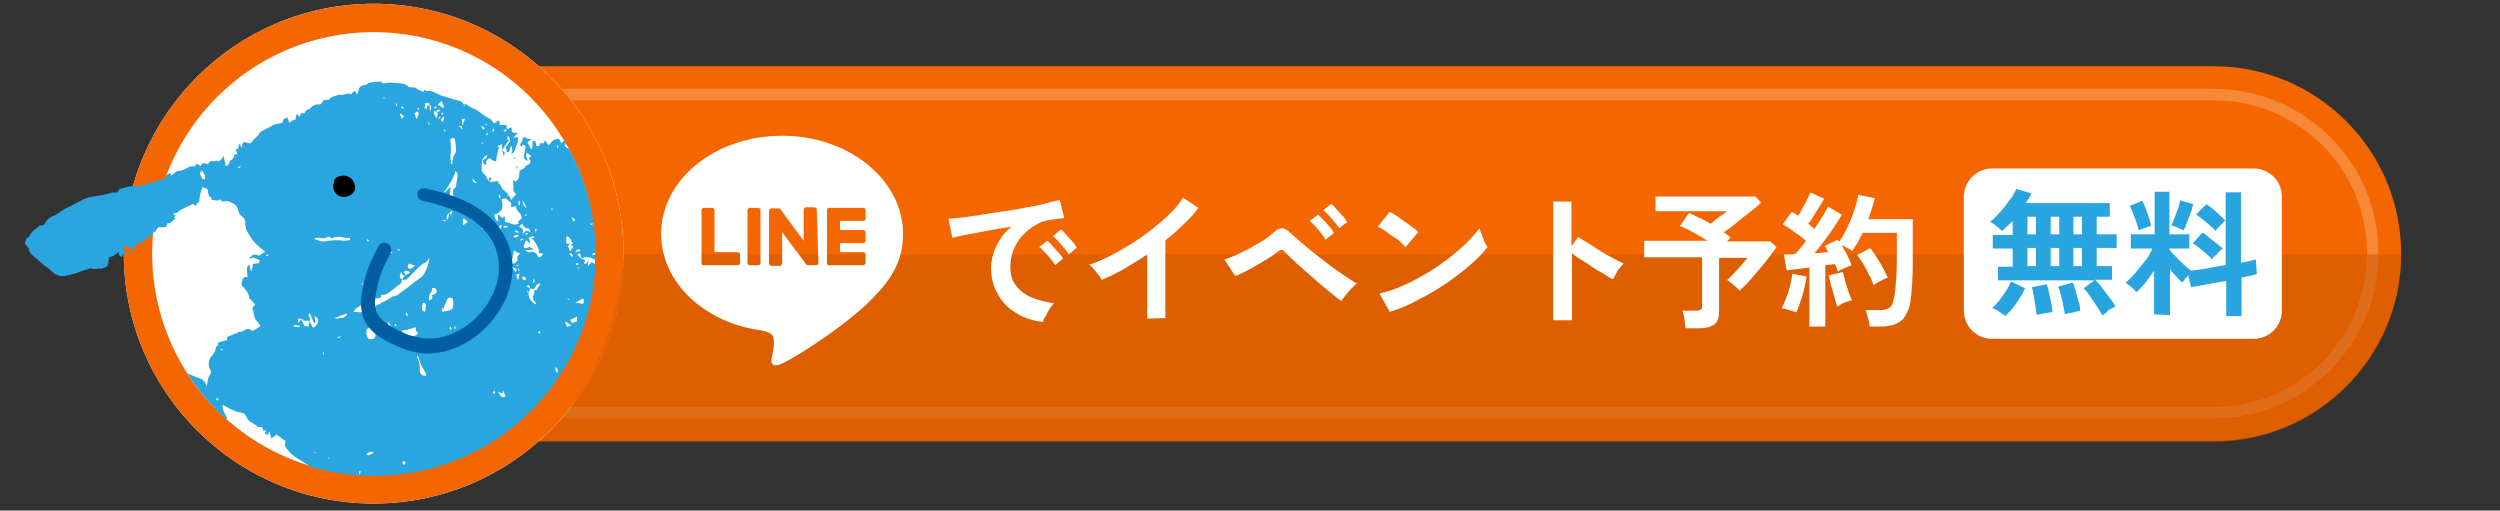 <?xml version="1.0" encoding="utf-8"?>
<!-- Generator: Adobe Illustrator 28.0.0, SVG Export Plug-In . SVG Version: 6.00 Build 0)  -->
<svg version="1.1" id="レイヤー_1" xmlns="http://www.w3.org/2000/svg" xmlns:xlink="http://www.w3.org/1999/xlink" x="0px"
	 y="0px" viewBox="0 0 440.2 89.9" style="enable-background:new 0 0 440.2 89.9;" xml:space="preserve">
<rect x="0" y="0" width="440.2" height="89.9" fill="#333333" stroke="none"/>
<style type="text/css">
	.st0{fill:#F46700;}
	.st1{opacity:0.55;clip-path:url(#SVGID_00000167381231531855324870000011437589402162260395_);}
	.st2{fill:#CE5700;}
	.st3{opacity:0.22;}
	.st4{fill:none;}
	.st5{fill:none;stroke:#FFFFFF;stroke-width:2;}
	.st6{fill:#FFFFFF;}
	.st7{fill:none;stroke:#F46700;stroke-width:5;}
	.st8{opacity:0.55;}
	.st9{enable-background:new    ;}
	.st10{fill:#28A5DF;}
	.st11{clip-path:url(#SVGID_00000028288824738778096030000017068148658076621968_);}
	.st12{clip-path:url(#SVGID_00000181089235048926192320000008749394787099890322_);}
	.st13{fill:#29A5DF;}
	.st14{fill:#040000;}
	.st15{fill:#005EA1;}
</style>
<g>
	<g>
		<g id="グループ_458_00000013188315644520488790000001485370805330893458_" transform="translate(29.093 17.462)">
			<path id="長方形_98_00000000207503410188970210000015212518496354355889_" class="st0" d="M29.7-5.8h331c18.2,0,33,14.8,33,33
				l0,0c0,18.2-14.8,33-33,33h-331c-18.2,0-33-14.8-33-33l0,0C-3.3,9,11.5-5.8,29.7-5.8z"/>
			<g>
				<g>
					<defs>
						<line id="SVGID_1_" x1="-522.3" y1="87.2" x2="-522.3" y2="30.2"/>
					</defs>
					<clipPath id="SVGID_00000070079291080086122360000016221539736142190520_">
						<use xlink:href="#SVGID_1_"  style="overflow:visible;"/>
					</clipPath>
					
						<g id="マスクグループ_12_00000132806817247670512440000010910358698653192851_" transform="translate(-507 3)" style="opacity:0.55;clip-path:url(#SVGID_00000070079291080086122360000016221539736142190520_);">
						<path id="長方形_150_00000011007114434094450520000011156805447332869566_" class="st2" d="M536.7-8.8h331
							c18.2,0,33,14.8,33,33l0,0c0,18.2-14.8,33-33,33h-331c-18.2,0-33-14.8-33-33l0,0C503.7,6,518.5-8.8,536.7-8.8z"/>
					</g>
				</g>
			</g>
			<g id="長方形_152_00000077304612846767946100000004630487807417786245_" transform="translate(741 2785)" class="st3">
				<path class="st4" d="M-715.3-2786.8h335c16,0,29,13,29,29l0,0c0,16-13,29-29,29h-335c-16,0-29-13-29-29l0,0
					C-744.3-2773.8-731.3-2786.8-715.3-2786.8z"/>
				<path class="st5" d="M-715.3-2785.8h335c15.5,0,28,12.5,28,28l0,0c0,15.5-12.5,28-28,28h-335c-15.5,0-28-12.5-28-28l0,0
					C-743.3-2773.2-730.8-2785.8-715.3-2785.8z"/>
			</g>
			<g id="グループ_444_00000160173057031862336050000001252559392430723476_">
				<g transform="matrix(1, 0, 0, 1, 710.81, 2763)">
					<g id="楕円形_17-2_00000049186457223564327340000008260038558111742891_" transform="translate(26.19 7)">
						<circle class="st6" cx="-700.3" cy="-2742.8" r="44"/>
						<circle class="st7" cx="-700.3" cy="-2742.8" r="41.5"/>
					</g>
				</g>
			</g>
		</g>
		<g id="マスクグループ_12" transform="translate(-507 3)" class="st8">
			<path id="長方形_150" class="st2" d="M929.8,41.8L929.8,41.8c0,18.2-14.8,33-33,33H601.9c0,0,13.5-10.4,14.9-33
				C726.4,41.8,858.3,41.8,929.8,41.8z"/>
		</g>
		<g>
			<g id="グループ_915_00000080922635137340731510000011336282773940625304_" transform="translate(1884.093 20214.461)">
				<path id="長方形_275_00000107563143924335572560000009410732225222528906_" class="st6" d="M-1533.3-20184.8h46
					c2.8,0,5,2.2,5,5v20c0,2.8-2.2,5-5,5h-46c-2.8,0-5-2.2-5-5v-20C-1538.3-20182.5-1536.1-20184.8-1533.3-20184.8z"/>
				<g class="st9">
					<path class="st10" d="M-1513.9-20158.9c-0.2-0.4-0.5-0.9-0.9-1.5s-0.8-1.2-1.2-1.8s-0.8-1.1-1.2-1.5l1.9-1.4h-17v-2.4h2.6v-3.2
						h-3.5v-2.4h3.5v-2.5c-0.3,0.4-0.7,0.7-1,1s-0.6,0.6-0.9,0.8c-0.3-0.3-0.6-0.6-1-0.9s-0.8-0.6-1.1-0.7c0.4-0.3,0.9-0.7,1.3-1.2
						c0.5-0.5,0.9-1,1.4-1.6c0.4-0.6,0.8-1.1,1.2-1.6c0.3-0.5,0.6-1,0.7-1.4l2.7,0.8c-0.1,0.3-0.3,0.5-0.4,0.8
						c-0.2,0.3-0.4,0.6-0.6,0.9h14.8v2.4h-2.3v3.1h3.5v2.4h-3.5v3.2h2.7v2.4h-3c0.4,0.4,0.9,0.9,1.3,1.5c0.5,0.6,0.9,1.2,1.3,1.7
						s0.8,1.1,1,1.5c-0.4,0.2-0.8,0.4-1.3,0.7C-1513.2-20159.4-1513.6-20159.1-1513.9-20158.9z M-1531-20158.8
						c-0.3-0.3-0.7-0.5-1.1-0.8s-0.9-0.5-1.2-0.6c0.4-0.4,0.8-0.8,1.2-1.3s0.8-1.1,1.2-1.7c0.4-0.6,0.7-1.2,0.9-1.7l2.5,1.2
						c-0.3,0.6-0.6,1.2-1,1.8c-0.4,0.6-0.8,1.2-1.2,1.7S-1530.6-20159.2-1531-20158.8z M-1527.1-20173.2h1.5v-3.1h-1.5V-20173.2z
						 M-1527.1-20167.6h1.5v-3.2h-1.5V-20167.6z M-1525.5-20159c0-0.4-0.1-1-0.2-1.6s-0.2-1.2-0.3-1.8c-0.1-0.6-0.2-1.1-0.3-1.5
						l2.6-0.5c0.1,0.4,0.3,0.9,0.4,1.5s0.3,1.2,0.4,1.8c0.1,0.6,0.2,1.2,0.2,1.6c-0.2,0-0.5,0.1-0.8,0.1c-0.3,0.1-0.7,0.1-1,0.2
						C-1525-20159.1-1525.3-20159.1-1525.5-20159z M-1523-20173.2h1.5v-3.1h-1.5V-20173.2z M-1523-20167.6h1.5v-3.2h-1.5V-20167.6z
						 M-1520.5-20159.1c-0.1-0.5-0.2-1-0.3-1.6c-0.1-0.6-0.3-1.2-0.4-1.8c-0.2-0.6-0.3-1.1-0.5-1.5l2.6-0.7c0.2,0.4,0.3,0.9,0.5,1.5
						s0.3,1.2,0.5,1.8c0.2,0.6,0.3,1.2,0.3,1.7c-0.4,0-0.8,0.1-1.4,0.3C-1519.7-20159.4-1520.2-20159.2-1520.5-20159.1z
						 M-1519-20173.2h1.5v-3.1h-1.5V-20173.2z M-1519-20167.6h1.5v-3.2h-1.5V-20167.6z"/>
					<path class="st10" d="M-1504.8-20159.1v-7.7c-0.5,0.7-1,1.4-1.5,2.1c-0.5,0.6-1.1,1.2-1.6,1.7c-0.2-0.3-0.5-0.6-0.9-0.9
						s-0.7-0.6-1-0.8c0.5-0.4,1.1-1,1.7-1.7s1.1-1.4,1.7-2.1s1-1.5,1.3-2.2h-3.8v-2.5h4.2v-7.5h2.6v7.5h3.5v2.5h-3.5v0.2
						c0.3,0.4,0.7,0.8,1.1,1.2c0.5,0.5,0.9,0.9,1.4,1.4c0.5,0.4,0.9,0.8,1.3,1.1c0.8-0.1,1.7-0.2,2.8-0.4c1.1-0.2,2.2-0.4,3.3-0.6
						v-7.9c-0.2,0.1-0.4,0.3-0.6,0.6c-0.2,0.2-0.5,0.5-0.7,0.7s-0.4,0.4-0.5,0.6c-0.4-0.5-1-1-1.6-1.5s-1.2-1-1.8-1.4l1.8-1.8
						c0.6,0.4,1.2,0.8,1.8,1.4s1.2,1.1,1.6,1.5v-5h2.7v12.4c0.6-0.1,1.1-0.2,1.5-0.3c0.4-0.1,0.8-0.2,1.1-0.3l0.2,2.6
						c-0.4,0.1-0.8,0.2-1.2,0.3s-1,0.2-1.5,0.3v6.8h-2.7v-6.2c-1.2,0.2-2.3,0.4-3.4,0.6s-2,0.4-2.8,0.5l-0.5-2.1
						c-0.2,0.2-0.4,0.5-0.6,0.7s-0.3,0.5-0.4,0.6c-0.4-0.3-0.7-0.7-1.1-1.1s-0.8-0.8-1.1-1.3v8.1L-1504.8-20159.1L-1504.8-20159.1z
						 M-1507.5-20173.9c-0.1-0.4-0.2-0.8-0.4-1.4c-0.2-0.5-0.4-1.1-0.6-1.6s-0.4-1-0.6-1.3l2.2-0.9c0.2,0.3,0.4,0.8,0.6,1.3
						c0.2,0.6,0.4,1.1,0.6,1.7s0.3,1,0.4,1.4c-0.3,0.1-0.7,0.2-1.2,0.4S-1507.2-20174-1507.5-20173.9z M-1499.6-20173.9
						c-0.3-0.1-0.6-0.3-1.1-0.5c-0.4-0.2-0.8-0.3-1.1-0.4c0.2-0.3,0.4-0.7,0.6-1.3c0.2-0.5,0.4-1.1,0.6-1.6s0.3-1.1,0.4-1.5l2.3,0.7
						c-0.1,0.3-0.2,0.6-0.3,1.1c-0.2,0.4-0.3,0.9-0.5,1.3c-0.2,0.5-0.4,0.9-0.5,1.3S-1499.5-20174.1-1499.6-20173.9z
						 M-1494.6-20168.8c-0.4-0.5-1-1-1.6-1.5s-1.2-1-1.8-1.3l1.7-1.9c0.4,0.2,0.8,0.5,1.2,0.9c0.4,0.3,0.9,0.7,1.3,1
						s0.8,0.7,1.1,0.9c-0.2,0.1-0.4,0.3-0.6,0.5s-0.4,0.5-0.7,0.7C-1494.3-20169.2-1494.5-20169-1494.6-20168.8z"/>
				</g>
			</g>
			<g class="st9">
				<path class="st6" d="M183.7,56.7c-1.8-0.2-3.4-0.7-4.8-1.6c-1.4-0.8-2.5-2-3.2-3.3c-0.8-1.4-1.2-2.9-1.2-4.6
					c0-1.2,0.3-2.5,0.9-3.8c0.6-1.3,1.5-2.5,2.7-3.5c-1.4,0.2-2.8,0.5-4.1,0.7c-1.4,0.3-2.6,0.5-3.7,0.7c-1.1,0.2-2,0.4-2.6,0.6
					l-0.7-3.4c0.6,0,1.4-0.1,2.4-0.2s2.2-0.3,3.4-0.5s2.6-0.4,4-0.6s2.7-0.4,4-0.7c1.3-0.2,2.4-0.4,3.4-0.7s1.8-0.4,2.4-0.6l0.8,3.2
					c-0.3,0-0.6,0.1-1,0.1c-0.4,0.1-0.8,0.1-1.3,0.2c-1,0.1-1.9,0.4-2.7,0.9c-0.9,0.5-1.6,1.1-2.3,1.8s-1.2,1.6-1.6,2.5
					c-0.4,1-0.6,2-0.6,3.1c0,1.3,0.3,2.4,1,3.3c0.7,0.9,1.6,1.6,2.8,2.1s2.5,0.8,3.9,1c-0.3,0.3-0.5,0.6-0.8,1
					c-0.2,0.4-0.5,0.8-0.6,1.2C183.8,56.1,183.7,56.4,183.7,56.7z M185.8,46.7c-0.3-0.6-0.8-1.1-1.3-1.7c-0.5-0.6-1-1.1-1.5-1.5
					l1.4-1.1c0.3,0.2,0.6,0.5,0.9,0.9c0.4,0.4,0.7,0.8,1.1,1.2s0.6,0.8,0.8,1L185.8,46.7z M188.2,44.8c-0.3-0.5-0.8-1.1-1.3-1.7
					s-1-1.1-1.5-1.5l1.4-1.2c0.3,0.2,0.6,0.5,0.9,0.9c0.4,0.4,0.7,0.8,1.1,1.2c0.4,0.4,0.6,0.8,0.8,1.1L188.2,44.8z"/>
				<path class="st6" d="M202,56.1V44.8c-1.3,0.9-2.7,1.7-4,2.5s-2.7,1.4-4,2c-0.1-0.3-0.3-0.6-0.6-0.9c-0.2-0.3-0.5-0.7-0.8-1
					s-0.5-0.6-0.8-0.8c1.5-0.5,3.1-1.2,4.7-2.1c1.6-0.9,3.2-1.8,4.7-2.9c1.5-1.1,2.9-2.2,4.1-3.3s2.3-2.3,3-3.5l2.7,1.8
					c-0.7,1-1.6,2-2.6,2.9c-1,1-2,1.9-3.2,2.8V56L202,56.1L202,56.1z"/>
				<path class="st6" d="M236.2,53c-0.5-0.3-1-0.7-1.7-1.3s-1.5-1.2-2.3-1.9s-1.6-1.4-2.4-2.1s-1.5-1.3-2.1-1.9
					c-0.6-0.6-1.1-1-1.4-1.4c-0.2-0.2-0.4-0.4-0.6-0.4c-0.2,0-0.4,0.1-0.7,0.3c-0.5,0.4-1,0.8-1.7,1.2s-1.3,0.8-2,1.2
					s-1.4,0.8-2,1.1c-0.7,0.3-1.2,0.6-1.8,0.8l-1.9-2.9c0.6-0.2,1.3-0.5,2.1-0.8c0.8-0.4,1.6-0.8,2.4-1.2c0.8-0.5,1.6-0.9,2.4-1.4
					c0.7-0.5,1.3-0.9,1.8-1.4s1-0.7,1.5-0.7c0.4,0,0.9,0.3,1.5,0.9c0.3,0.3,0.9,0.8,1.6,1.4c0.7,0.6,1.5,1.3,2.4,2s1.8,1.4,2.7,2.1
					c0.9,0.7,1.8,1.3,2.7,1.9c0.9,0.6,1.6,1.1,2.2,1.4c-0.4,0.4-0.9,0.8-1.4,1.4C236.9,52,236.5,52.5,236.2,53z M233.4,42.2
					c-0.3-0.6-0.8-1.1-1.3-1.8c-0.5-0.6-1-1.1-1.5-1.5l1.5-1.1c0.2,0.2,0.5,0.5,0.9,0.9s0.7,0.8,1.1,1.2s0.6,0.8,0.8,1.1L233.4,42.2
					z M235.8,40.2c-0.3-0.5-0.8-1.1-1.3-1.7c-0.5-0.6-1-1.1-1.5-1.5l1.4-1.1c0.3,0.2,0.6,0.5,0.9,0.9c0.4,0.4,0.7,0.8,1.1,1.2
					c0.4,0.4,0.6,0.8,0.8,1.1L235.8,40.2z"/>
				<path class="st6" d="M247.5,43.5c-0.2-0.2-0.5-0.5-0.9-0.9s-0.9-0.7-1.4-1c-0.5-0.4-1-0.7-1.4-1s-0.9-0.5-1.2-0.7l2.1-2.6
					c0.3,0.2,0.8,0.4,1.2,0.7s0.9,0.6,1.4,1c0.5,0.3,1,0.7,1.4,1s0.8,0.6,1,0.9L247.5,43.5z M244.7,54.9l-1.8-3.2
					c1.2-0.3,2.5-0.7,3.9-1.3s2.7-1.3,4.1-2.1c1.4-0.8,2.7-1.7,3.9-2.6c1.2-0.9,2.3-1.9,3.3-2.8c1-1,1.8-1.9,2.4-2.7
					c0.1,0.3,0.2,0.7,0.4,1.1c0.2,0.4,0.3,0.9,0.5,1.3c0.2,0.4,0.4,0.7,0.5,0.9c-0.8,1.1-1.9,2.2-3.2,3.3c-1.3,1.1-2.7,2.2-4.2,3.2
					s-3.2,2-4.8,2.8C248.1,53.7,246.4,54.4,244.7,54.9z"/>
				<path class="st6" d="M273.5,56.5v-21h3.2v7.9l1.2-1.7c0.4,0.3,1,0.7,1.7,1.1s1.4,0.9,2.2,1.4c0.8,0.5,1.5,0.9,2.3,1.3
					c0.7,0.4,1.3,0.7,1.8,0.9c-0.2,0.2-0.4,0.5-0.7,0.8s-0.5,0.7-0.7,1.1c-0.2,0.4-0.4,0.7-0.5,0.9c-0.4-0.2-0.9-0.5-1.5-0.9
					s-1.3-0.7-2-1.2s-1.3-0.9-2-1.3s-1.2-0.8-1.7-1.2v11.8h-3.3V56.5z"/>
				<path class="st6" d="M296.8,57.8c-0.1-0.4-0.1-1-0.2-1.6s-0.2-1.2-0.4-1.5h2.5c0.4,0,0.6-0.1,0.8-0.2c0.2-0.1,0.2-0.4,0.2-0.7
					v-8.5h-10.2v-2.9h11.2c-0.8-0.5-1.7-1-2.6-1.5s-1.7-0.9-2.3-1.1l1.6-2.3c0.5,0.2,1.1,0.5,1.7,0.8c0.7,0.3,1.4,0.7,2.1,1.1
					c0.3-0.2,0.7-0.5,1-0.8c0.4-0.3,0.7-0.6,1.1-0.8s0.6-0.5,0.8-0.6h-12.6v-2.6h17.6l1,1.1c-0.5,0.4-1.1,1-1.9,1.6
					s-1.6,1.2-2.4,1.9s-1.6,1.2-2.3,1.7c0.5,0.3,0.9,0.6,1.2,0.9l-0.6,0.7h7.6l1.1,1c-0.3,0.5-0.8,1.1-1.3,1.8s-1.1,1.4-1.7,2.1
					c-0.6,0.7-1.2,1.4-1.8,2.1c-0.6,0.7-1.2,1.2-1.7,1.7c-0.2-0.3-0.6-0.6-1-1c-0.5-0.4-0.9-0.7-1.2-0.9c0.4-0.3,0.8-0.7,1.2-1.2
					c0.5-0.5,0.9-0.9,1.3-1.4s0.8-0.9,1.1-1.3h-5V55c0,1-0.3,1.7-0.8,2.1c-0.6,0.4-1.4,0.7-2.5,0.7H296.8z"/>
				<path class="st6" d="M316.3,55c-0.3-0.1-0.8-0.3-1.3-0.4c-0.5-0.2-1-0.3-1.3-0.3c0.3-0.5,0.5-1.1,0.8-1.8s0.5-1.4,0.7-2.2
					s0.3-1.5,0.4-2.1l2.5,0.5c-0.1,0.6-0.2,1.3-0.4,2.1c-0.2,0.8-0.4,1.6-0.7,2.3C316.8,53.9,316.5,54.5,316.3,55z M318.6,57.6V47.1
					c-0.7,0.1-1.5,0.2-2.2,0.3s-1.3,0.1-1.8,0.2l-0.5-2.8c0.3,0,0.6,0,0.9,0s0.7,0,1.1-0.1c0.3-0.3,0.6-0.6,0.9-1s0.7-0.8,1-1.3
					c-0.6-0.5-1.2-1-2-1.5c-0.7-0.6-1.4-1-2.1-1.4l1.6-2.2c0.2,0.1,0.3,0.2,0.5,0.3s0.4,0.2,0.6,0.4c0.3-0.4,0.5-0.8,0.8-1.4
					c0.3-0.5,0.6-1,0.8-1.5c0.3-0.5,0.4-0.9,0.6-1.2l2.4,1.1c-0.4,0.7-0.9,1.5-1.4,2.3s-0.9,1.5-1.4,2.1c0.2,0.2,0.4,0.3,0.6,0.5
					c0.2,0.1,0.4,0.3,0.5,0.4c0.5-0.8,1-1.5,1.4-2.2s0.8-1.3,1-1.7l2.4,1.4c-0.3,0.6-0.8,1.3-1.3,2.1s-1.1,1.6-1.7,2.4
					s-1.2,1.6-1.8,2.3c0.5,0,0.9-0.1,1.3-0.1s0.8-0.1,1.1-0.1c-0.1-0.2-0.2-0.4-0.3-0.6c-0.1-0.2-0.2-0.4-0.3-0.5l2.3-1.1
					c0,0.1,0.1,0.1,0.1,0.2c0,0.1,0.1,0.1,0.1,0.2c0.6-0.8,1.1-1.7,1.5-2.6c0.5-1,0.9-2,1.2-3c0.3-1,0.6-1.9,0.7-2.7l2.9,0.6
					c-0.1,0.6-0.3,1.2-0.5,1.8s-0.4,1.3-0.6,1.9h7.8v4.5c0,1.5,0,2.8,0,3.9c0,1.1-0.1,2-0.1,2.9c-0.1,0.8-0.1,1.6-0.2,2.3
					c-0.1,1.4-0.4,2.4-0.9,3.2c-0.4,0.8-1,1.3-1.7,1.6s-1.6,0.5-2.6,0.5h-2.1c0-0.4-0.1-0.9-0.3-1.5c-0.1-0.6-0.3-1.1-0.4-1.4h2.7
					c0.7,0,1.2-0.2,1.6-0.5s0.6-1.1,0.8-2.1c0.1-0.7,0.2-1.7,0.3-3.1c0.1-1.4,0.1-3.2,0.1-5.6V41h-6c-0.3,0.6-0.6,1.1-0.9,1.7
					c-0.3,0.5-0.6,1-1,1.5c-0.2-0.2-0.5-0.4-0.8-0.5c-0.3-0.2-0.7-0.4-1-0.5c0.3,0.6,0.7,1.2,1,1.8s0.6,1.2,0.7,1.7
					c-0.3,0.1-0.7,0.3-1.2,0.5s-0.9,0.4-1.2,0.6c-0.1-0.2-0.1-0.4-0.2-0.6c-0.1-0.2-0.2-0.5-0.3-0.7c-0.3,0-0.5,0.1-0.8,0.1
					s-0.6,0.1-0.9,0.1v10.8h-2.8V57.6z M323.5,54c-0.2-0.5-0.3-1-0.5-1.7s-0.4-1.4-0.6-2.1c-0.2-0.7-0.3-1.2-0.4-1.7l2.5-0.6
					c0.1,0.4,0.3,1,0.4,1.6c0.2,0.6,0.4,1.3,0.6,1.9c0.2,0.6,0.4,1.1,0.6,1.5c-0.2,0-0.5,0.1-0.8,0.2c-0.3,0.1-0.7,0.2-1,0.4
					C324,53.7,323.7,53.9,323.5,54z M329.9,50.2c-0.2-0.5-0.4-1.1-0.8-1.8c-0.3-0.7-0.7-1.3-1-1.9c-0.4-0.6-0.7-1.1-1.1-1.6l2.3-1.2
					c0.6,0.7,1.1,1.5,1.7,2.5s1,1.8,1.4,2.7c-0.4,0.1-0.8,0.3-1.3,0.6C330.6,49.7,330.2,50,329.9,50.2z"/>
			</g>
			<g id="グループ_918_00000092434443051706095200000012463817705572476827_" transform="translate(860.814 2810.7)">
				<g>
					<g>
						<defs>
							<rect id="SVGID_00000067921302543420975310000018018031478500106655_" x="-744.3" y="-2786.8" width="42.5" height="40.5"/>
						</defs>
						<clipPath id="SVGID_00000094584914385572089430000004836011044674661025_">
							<use xlink:href="#SVGID_00000067921302543420975310000018018031478500106655_"  style="overflow:visible;"/>
						</clipPath>
						
							<g id="グループ_196_00000091001797077178602870000013808683772897847951_" style="clip-path:url(#SVGID_00000094584914385572089430000004836011044674661025_);">
							<path id="パス_434_00000025411639341338031380000011891865975483746475_" class="st6" d="M-701.8-2769.5
								c0-9.5-9.5-17.3-21.3-17.3s-21.3,7.7-21.3,17.3c0,8.5,7.6,15.7,17.8,17c0.7,0.1,1.6,0.5,1.9,1c0.2,0.6,0.2,1.3,0.1,1.9
								c0,0-0.2,1.5-0.3,1.8c-0.1,0.5-0.4,2.1,1.8,1.1c2.3-1,12.2-7.2,16.7-12.3l0,0C-703.2-2762.3-701.8-2765.7-701.8-2769.5
								 M-730.5-2764.4c0,0.2-0.2,0.4-0.4,0.4h-6c-0.1,0-0.2,0-0.3-0.1l0,0l0,0c-0.1-0.1-0.1-0.2-0.1-0.3l0,0v-9.3
								c0-0.2,0.2-0.4,0.4-0.4h1.5c0.2,0,0.4,0.2,0.4,0.4v7.4h4.1c0.2,0,0.4,0.2,0.4,0.4L-730.5-2764.4z M-726.9-2764.4
								c0,0.2-0.2,0.4-0.4,0.4h-1.5c-0.2,0-0.4-0.2-0.4-0.4l0,0v-9.3c0-0.2,0.2-0.4,0.4-0.4h1.5c0.2,0,0.4,0.2,0.4,0.4V-2764.4z
								 M-716.7-2764.4c0,0.2-0.2,0.4-0.4,0.4l0,0h-1.5h-0.1l0,0l0,0l0,0l0,0l0,0l0,0l0,0l0,0l-0.1-0.1l-4.3-5.7v5.5
								c0,0.2-0.2,0.4-0.4,0.4l0,0h-1.5c-0.2,0-0.4-0.2-0.4-0.4v-9.3c0-0.2,0.2-0.4,0.4-0.4h1.5l0,0l0,0l0,0l0,0l0,0l0,0l0,0l0,0
								l0,0l0,0l0,0l0,0l0,0l0,0l0,0l0,0l0,0l4.2,5.7v-5.5c0-0.2,0.2-0.4,0.4-0.4h1.5c0.2,0,0.4,0.2,0.4,0.4L-716.7-2764.4z
								 M-708.4-2772.2c0,0.2-0.2,0.4-0.4,0.4l0,0h-4.1v1.6h4.1c0.2,0,0.4,0.2,0.4,0.4l0,0v1.5c0,0.2-0.2,0.4-0.4,0.4l0,0h-4.1v1.6
								h4.1c0.2,0,0.4,0.2,0.4,0.4l0,0v1.5c0,0.2-0.2,0.4-0.4,0.4l0,0h-6c-0.1,0-0.2,0-0.3-0.1l0,0l0,0c-0.1-0.1-0.1-0.2-0.1-0.3
								l0,0v-9.3l0,0c0-0.1,0-0.2,0.1-0.3l0,0l0,0c0.1-0.1,0.2-0.1,0.3-0.1h6c0.2,0,0.4,0.2,0.4,0.4l0,0V-2772.2z"/>
						</g>
					</g>
				</g>
			</g>
		</g>
	</g>
	<g>
		<g>
			<g>
				<g>
					<defs>
						<circle id="SVGID_00000137811956049617857810000007013798951415716268_" cx="65.9" cy="44.8" r="39"/>
					</defs>
					<clipPath id="SVGID_00000141454551679722609080000004291357181396655791_">
						<use xlink:href="#SVGID_00000137811956049617857810000007013798951415716268_"  style="overflow:visible;"/>
					</clipPath>
					<g style="clip-path:url(#SVGID_00000141454551679722609080000004291357181396655791_);">
						<g>
							<path class="st13" d="M3.7,43.7c0.2,0.2,0.4,0.4,0.4,0.7c0.1,0.7,0.6,1.1,1.1,1.5s1,0.8,1.5,1.3c0.4,0.4,1,0.7,1.4,1.1
								c0.9,0.9,1.8,1.4,3.1,1c0.2-0.1,0.4,0,0.6-0.1c0.4-0.1,0.8-0.2,1.2-0.3c0.8-0.3,1.7-0.6,2.5-0.9c0.1,0,0.2-0.1,0.2-0.1
								c0.6,0.4,1.1,0,1.7,0.1c0.3,0,0.6-0.1,0.8-0.2c0.5-0.2,0.6-0.7,0.6-1.2c0.1-0.7,0.1-0.7,0.8-0.9c0.2-0.1,0.4-0.3,0.6-0.4
								c0.2-0.1,0.3-0.3,0.5-0.5c-0.2,0.5,0,0.8,0.5,1c-0.1-0.6,0.6-0.5,0.7-1c-0.1-0.2-0.7-0.2-0.4-0.7c0.1-0.2,0.3-0.3,0.5-0.4
								c0.1,0.2,0.1,0.4,0.1,0.5c0.2-0.1,0.4-0.2,0.6-0.2l0.8,0.8c0-0.2-0.2-0.5-0.1-0.7c0.1-0.3,0.3-0.5,0.5-0.6
								c0.4-0.2,0.8-0.2,1.2-0.3c0-0.1,0-0.4,0.1-0.4c0.7-0.4,1.4-0.8,1.7-1.7c0-0.1,0.2-0.1,0.3-0.2c0.1-0.1,0.3-0.2,0.3-0.3
								c0.1-0.6,0.5-0.6,1-0.6c0.2,0,0.5,0,0.7,0c0.1-0.2,0.2-0.4,0.3-0.7c0.6,0.1,0.9-0.5,1.4-0.8c-0.3-0.2-0.5-0.4-0.8-0.6
								c0.3-0.5,0.9-0.2,1.3-0.6c0.3-0.4,0.9-0.5,1.3-0.8c0.4-0.2,0.9-0.4,1.3-0.6c0.4,0.4,0.5,0.4,0.7,0c0.1-0.2,0.3-0.3,0.4-0.5
								c0.1-0.2-0.1-0.4,0-0.6c0.2-0.6,0.3-1.2,0.5-1.8c0,0,0,0,0.1,0c0.9,0.2,0.9,0.2,1,1.2c0,0.1,0.1,0.3,0.2,0.4
								c0.2,0.1,0.4,0.1,0.3,0.4c0,0.1,0.1,0.2,0.2,0.2c0.5,0,0.9,0.3,1.4-0.1c0,0,0.1,0,0.2,0c0,0.1,0,0.2,0,0.4
								c0.4,0,0.7-0.1,1.2-0.1c0.2,0.1,0.5,0.3,0.8,0.4c0.5,0.2,0.8,0.6,0.9,1.1c0.1,0.5,0.3,0.9,0.8,1.3c0.3,0.2,0.5,0.6,0.5,1.1
								c-0.1,1,0.5,1.7,0.9,2.4c0.6,1,1.5,1.8,2.6,2.6c-0.4,0.3-0.7,0.5-1.1,0.7c-0.9-0.3-1.1-0.2-1.7,0.4c0.3,0.3,0.5,0,0.6-0.1
								c0.4,0.2,0.8,0.3,1.2,0.5c0,0.4-0.1,0.7-0.7,0.6c-0.3,0-0.6,0-0.5,0.6c0,0.2-0.2,0.5-0.3,0.8c-0.1-0.4-0.2-0.8-0.3-1.2
								c-0.5,0.3-0.4,0.7-0.4,1.1c0,0.4,0.1,0.8,0.1,1.1c-0.2,0-0.4-0.1-0.6,0c0,0.1-0.3,0.3-0.3,0.4c0,0.4-0.4,0.9,0,1.2
								c0.6,0.6,1.1,1.2,1.2,2.1c0,0.1,0.1,0.1,0.2,0.2c0.3,0.3,0.5,0.6,0.8,0.9c-0.1,0.3-0.6,0.5-0.4,0.9c0.1,0.3,0.2,0.6,0.2,0.9
								c0.1,0.4,0.2,0.8,0.5,1.1c0.3,0.2,0.4,0.6,0.7,0.9c-0.5,0.3-0.9,0.6-1.4,0.9c-0.4-0.3-0.8-0.5-1.2-0.3
								c-0.3,0.2-0.5,0.3-0.8,0.4c-0.2,0.1-0.6-0.2-0.7,0.3c-0.7,0-1.2,0.5-1.8,0.6c0,0.2,0,0.4,0,0.6c-0.6,0.1-1.1,0.3-1.6,0.4
								c0,0.2,0,0.5-0.1,0.6c-0.4,0.2-0.3,0.5-0.4,0.8c-0.1,0.2-0.2,0.5-0.4,0.7c-0.7,0.8-1,1.6-0.5,2.7c0.1,0.2,0.2,0.5,0.1,0.7
								c-0.5,0.6-0.5,1.3-0.7,2.2c-0.1-0.3-0.1-0.4-0.2-0.5c-0.2-0.3-0.5-0.7-0.8-0.8c-0.3-0.1-0.6-0.2-0.9-0.3
								c-0.7-0.3-1.3-0.7-2.1-0.7c-0.7-0.1-1.2,0.1-1.6,0.7c-0.2,0.2-0.3,0.5-0.5,0.6c-0.9,0.1-1.2,1.2-2,1.4
								c-0.3,0.1-0.5,0.5-0.9,0.5c-0.1,0-0.3,0.2-0.4,0.3c-0.2,0.3-0.4,0.5-0.6,0.8c-0.1,0.2-0.4,0.4-0.4,0.6c0,0.8-0.5,1.4-0.9,2
								c-0.4,0.4-0.7,0.9-0.4,1.6c0.1,0.3-0.2,0.7-0.3,1c-0.6,0.8-1.4,1.4-1.6,2.5c-0.1,0.5-0.5,1-1.2,0.8c-0.3-0.1-0.7,0.2-0.9,0.4
								c-0.5,0.4-0.9,0.9-1.4,1.4S18.5,81.5,18,82c-0.3,0.3-0.5,0.7-0.9,0.9c-0.6,0.3-1,1-0.9,1.6c0,0.6-0.1,1.1-0.3,1.6
								c-0.1,0.1-0.1,0.3,0,0.5c0.2,0.3,0.3,0.7,0,0.9c-0.4,0.2-0.7,0.7-1.3,0.4c-0.4-0.2-0.8-0.1-1,0.2c-0.5,0.7-1.1,1.3-0.9,2.3
								c0,0.1-0.1,0.3-0.1,0.4c-0.1,0-0.1,0-0.2,0c-0.1-0.3-0.3-0.6-0.5-0.9c-0.4,0.4-1.1,0.5-1.3,1.1c-0.2,0.5-0.3,1.1-0.5,1.7
								c-0.8,0-1,0.1-1.3,0.9c-0.1,0.2-0.1,0.5-0.2,0.7c-0.3,0.8-0.7,1.6-1.1,2.4c-0.1,0.3-0.1,0.6-0.1,1c-0.8,0.3-0.3,1.2-0.5,1.8
								c-0.1,0.3,0.1,0.6,0,0.9c-0.5,1.5-0.4,3-0.2,4.5c0.1,0.6,0.5,0.9,0.8,1.3c0.1,0.2,0.7,0.3,1,0.2c0.7-0.2,1.4-0.7,1.8-1.3
								c0.3-0.5,0.7-0.6,1.2-0.8c0.9-0.3,1.8-0.7,2.7-1.1c0.1,0,0.2-0.1,0.3-0.2c0.6-0.7,1.3-1,2.1-1.2c0-0.7,0.6-0.9,0.9-1.4
								c0.3,0.3,0.3,0.5,0,0.7c-0.6,0.4-0.6,0.5-0.4,1c0.4,0.1,0.7,0.2,1,0.2c0.6,0.1,0.8,0,1-0.5c0.1-0.3,0.2-0.6,0.3-0.9
								c-0.4-0.4-0.8-0.8-1.4-0.7c-0.1,0-0.3-0.1-0.4-0.1c0.1-0.1,0.1-0.3,0.2-0.4c0.3-0.3,0.6-0.6,0.9-0.9c0.7-0.7,1-1.7,2-2.1
								l0.1-0.1c0.5-0.4,0.5-0.9,0.6-1.4c0.1-0.7,0.4-1.2,1-1.5c0.3-0.1,0.6-0.3,0.8-0.6c0.4-0.3,0.7-0.7,1-1.1
								c0.3-0.2,0.3-0.5,0.3-0.8c0.1-0.5,0.3-1,0.4-1.5c0.8-0.3,1.1-1.1,1.6-1.7c0.2,0.1,0.3,0.1,0.6,0.2c-0.2-0.3-0.3-0.6-0.3-0.8
								c0.3-0.6,0.5-1.2,0.9-1.6c0.3-0.4,0.4-0.7,0.3-1.1c0.3-0.3,0.6-0.5,0.9-0.7c0.4-0.2,0.8-0.6,1.2-0.6c0.8,0,1.3-0.4,1.6-1.2
								C32,83,32,83,32.8,82.8c0.2,0,0.3-0.1,0.5-0.1c0.8,0,1.6-0.3,2.3-0.7c0.8-0.4,1-1.2,1.6-1.7c0.1-0.1,0.1-0.4,0.1-0.6
								c0.5-0.3,1.1-0.7,1.4-1.1c0.5-0.8,0.7-1.7,1.1-2.5c0.2-0.4,0.2-0.7,0.1-1.1c-0.1-0.4-0.4-0.8,0-1.2c0.1-0.1,0-0.5-0.1-0.6
								c-0.4-0.6-0.6-1.1-0.6-1.9c1,0.5,1.9,1.1,3,1.3c0.5,0.1,1,0.2,1.2,0.8c0.3,1,1.5,1.1,2,1.8c0,0,0.1,0,0.2,0
								c0.2,0,0.5-0.1,0.6,0.1c0.1,0.1,0.1,0.4,0.2,0.6c0.2-0.1,0.3-0.1,0.4-0.2c0.1,0.3-0.4,0.6,0.1,0.8c0.4,0.2,0.3-0.4,0.6-0.5
								c0.1,0.4,0.2,0.7,0.2,1.2c0.4-0.2,0.7-0.4,1-0.7c0.5,0.4,1.1,0.8,1.6,1.2c0,0.3-0.2,0.7-0.1,0.9c0.5,0.8,1.2,1.5,2,2
								c0.6,0.4,1.3,0.8,1.9,1.2c1.3,0.9,2.6,2,4.4,1.9c0.2,0,0.3,0.1,0.5,0.1c0.4,0,0.7,0.7,1.2,0.2l0.1,0.1
								c0.4,0.2,0.8,0.3,1.2,0.5c0.6,0.3,1.2,0.3,1.8,0c0.3,0.2,0.6,0.4,0.9,0.5c0.4,0.1,0.8,0.3,1.2,0.6c0.2,0.2,0.6,0.4,0.8,0.5
								c0.3-0.1,0.5-0.2,0.7-0.3c0.1,0.2,0.2,0.3,0.3,0.5c-0.7,0.2-1.2,0.5-1.8,0.7c-0.8,0.2-1.6,0.4-2.3,0.6
								c-0.8,0.2-1.6,0.3-1.9,1.3c0,0.1-0.2,0.2-0.3,0.3c-0.7,0.5-1,1.2-1,2s0.1,1.7,0.2,2.5c0,0.5,0,0.9-0.2,1.3
								c-0.3,0.5-0.3,1.1,0,1.7c0.2,0.4,0.5,0.8,0.4,1.4c0,0.1,0.1,0.3,0.3,0.5c0.5,0.5,1.1,0.7,1.7,0.7c0.2,0,0.4,0.1,0.6,0.2
								c0.3,0.2,0.5,0.6,0.8,0.9c0.1-0.5,0.1-0.5,0.6-0.7c-0.2-0.6-0.8,0.1-1.1-0.4c0.4,0,0.7-0.1,1.1-0.1c0.1,0,0.3,0,0.4,0.1
								c0.2,0.4,0.6,0.4,0.8,0.7c0.3,0.4,0.6,0.3,1,0.3c-0.3-0.4-0.5-0.7-0.7-1c0.7,0.2,1.2,0.4,1.8,0.5c0.1,0,0.3,0,0.4,0
								c0.4-0.3,0.6,0,0.8,0.3c0.2-0.1,0.5-0.2,0.6-0.3c0.5-0.5,1.1-1,1.1-1.8c0-0.2,0-0.5,0.1-0.6s0.4,0,0.6,0
								c0.2-0.4,0.4-0.8,0.5-1.3s0.1-1,0.1-1.5c0.4-0.3,0.7-0.7,0.6-1.3c0.4-0.2,0.7-0.4,0.7-0.9c0-0.3,0.2-0.6,0.3-0.9
								c0-0.2,0.1-0.4,0-0.6c-0.4-0.7-0.7-1.4-1.6-1.5c-0.2,0-0.3-0.2-0.5-0.3c-0.3-0.1-0.5-0.3-0.8-0.4c0,0-0.1-0.1-0.1-0.2
								c0.1-0.1,0.3-0.3,0.5-0.4c-0.1-0.2-0.3-0.4-0.4-0.6c0.5,0,0.9,0.1,1.4,0.1c0.5-0.1,0.9,0.3,1.4,0.4h0.1c0.7,0,1.4,0.1,2-0.4
								c0.1-0.1,0.3,0,0.4-0.1c0.6-0.2,1.2-0.4,1.9-0.6c0.6,0.1,0.6,0.1,1.6-0.1c0.1,0,0.2,0,0.3,0.1c0.4,0.2,0.7,0.1,1-0.1
								c0.2-0.1,0.5-0.2,0.7-0.3c0.3-0.1,0.7-0.1,1-0.2c0.2,0,0.4-0.1,0.5-0.1c0.6,0.3,1.3,0,1.9,0c0.2,0,0.4-0.1,0.5-0.3
								c0.2-0.4,0.5-0.6,0.9-0.8c0.6-0.3,1.2-0.3,1.8-0.7c0.3-0.2,0.7-0.2,1-0.3c0.7-0.1,1.5-0.2,1.9-0.7c0.1-0.5,0.2-0.9,0.2-1.3
								c0.2,0.1,0.4,0.1,0.6,0.2c0.1-0.1,0.2-0.2,0.3-0.2c0.4-0.2,0.8-0.6,1.2-0.6c0.4,0,0.6-0.2,0.8-0.4c0.3-0.4,0.5-0.8,0.8-1.3
								c0.1-0.1,0.3-0.2,0.4-0.4c0.1,0.1,0.1,0.2,0.1,0.3c0.1,0.1,0.1,0.1,0.3,0.3c0.1-0.8,0.8-1,1.4-1.4c0-0.2,0-0.3,0-0.5
								c0.5-0.4,1.1-0.3,1.7-0.3c0.4-0.3,0.8-0.6,1.2-1c0.5-0.4,0.8-1,1.3-1.4c0.8-0.7,1.2-1.5,1.6-2.4c0.2-0.4,0.1-0.7-0.2-1
								c-0.2,0-0.4,0-0.7,0c0.2-0.3,0.4-0.5,0.6-0.7c-0.8,0.1-1.6,0-2,0.8c-0.1,0.1-0.2,0.2-0.1,0.2c-0.4-0.1-0.7-0.2-0.9-0.3
								c-0.5-0.2-0.8-0.6-0.8-1c-0.1-0.4,0-0.8,0.5-1c0.4-0.1,0.7-0.3,1.1-0.5c0.1,0.2,0.2,0.4,0.3,0.6c0.1,0.2,0.2,0.4,0.3,0.4
								c0.6,0.1,1.2,0.5,1.8,0.2c0.2-0.1,0.4-0.1,0.7-0.2c-0.2-0.5-0.4-1-0.6-1.5c0.1-0.3,0.3-0.5,0.4-0.7c-0.5-0.1-0.8-0.2-1.1-0.3
								c-0.1-0.7,0.5,0,0.6-0.3c-0.2-0.3-0.4-0.6-0.6-0.9c0-0.3,0.3-0.4,0.1-0.8c-0.3-0.5-0.1-0.8,0.5-0.9c0.2,0,0.3-0.1,0.5-0.1
								c-0.2-0.2-0.4-0.3-0.6-0.2c-0.7,0.1-1.2-0.5-1.2-1.1c0-0.3,0.3-0.5,0.5-0.3c0.3,0.5,0.7,0.3,1.1,0.2c0.1,0,0.3,0,0.5,0.1
								c0,0.2,0,0.4-0.1,0.6c0.2-0.2,0.3-0.6,0.7-0.4c-0.2,0.3-0.3,0.5,0,0.7c-0.1-0.3,0.2-0.4,0.5-0.6c-0.1,0.2-0.1,0.3-0.2,0.5
								c0.3,0.2,0.7,0.4,1.1,0.2c0.2-0.1,0.5,0,0.7,0c0.5,0,0.7-0.1,0.7-0.6c0-0.3,0-0.6-0.1-0.8c-0.1-0.5,0-0.9,0.3-1.3
								c0.2-0.2,0.3-0.5,0.5-0.7c-0.4-0.1-0.7-0.2-0.6-0.7c0.7-0.1,0.5-1,1.2-1.2c-0.6-0.6,0-1,0.1-1.5s0-1.2,0.6-1.4
								c-0.2-1,0.1-2-0.7-2.9c0.4-0.1,0.6-0.2,1-0.3c-0.1-0.2-0.2-0.3-0.3-0.5l0,0c0.1-0.3,0.1-0.6-0.2-0.7c-0.5-0.2-1-0.5-1.5-0.5
								c-0.3,0-0.6,0.5-0.9,0.8c-0.1,0.1-0.2,0.2-0.2,0.3c-0.2-0.2-0.4-0.4-0.6-0.6c0.3-0.2,0.4-0.6,0.8-0.3c0,0,0.3-0.2,0.4-0.3
								c-0.1-0.1-0.2-0.1-0.2-0.2c0-0.1-0.1-0.2,0-0.3c0.1-0.4,0.7-0.5,0.9-0.1c0.3,0.7,1,0.6,1.5,0.7c0.5,0.1,0.9-0.2,0.7-0.7
								c-0.2-0.6,0-1.2,0.2-1.8c-0.2-0.2-0.3-0.3-0.4-0.5c-0.1-0.1-0.1-0.4,0-0.4c0.4-0.2,0.4-0.7,0.6-1c-0.2-0.2-0.4-0.4-0.6-0.5
								c-0.7,0.4-1.1-0.1-1.6-0.3c-0.2,0.1-0.4,0.2-0.5,0.2c-0.3-0.3-0.5-0.6-0.9-0.9c0.4-0.4,0.7-0.7,1-1.1
								c0.2-0.2,0.4-0.3,0.5-0.5s-0.1-0.4-0.2-0.7c0.3-0.1,0.6-0.2,0.8-0.1c0.2,0.1,0.3,0.4,0.5,0.6c-0.1,0.2-0.1,0.4-0.2,0.6
								c0.5,0.2,0.8-0.1,1.3-0.3c-0.3-0.2-0.5-0.4-0.8-0.6c0.1-0.5,0.1-0.5,0.5-0.8c0-0.2-0.3-0.4-0.1-0.7c0.1-0.2,0.2-0.6,0.1-0.9
								c-0.1-0.3-0.2-0.7-0.1-1c0-0.3,0.2-0.7,0.2-0.8c-0.3-0.6-0.5-1.2-0.8-1.7c-0.1-0.1-0.1-0.3-0.2-0.4c-0.8-0.7-0.9-1.2-0.6-2.2
								c0.1-0.5,0.2-1.1,0.1-1.6c0-0.7-0.6-1.3-1-1.6c-0.5-0.3-0.6-0.6-0.5-0.9c-0.4-0.6-0.6-1.2-0.9-1.6c-0.4-0.5-0.8-0.9-1.2-1.4
								c-0.3,0.1-0.4,0.2-0.5,0.3c-0.5-0.4-0.8-1.1-1.6-0.9h-0.1c-0.3-0.5-1-0.5-1.5-0.8c-0.5-0.4-1.2-0.5-1.6-1.1
								c0.1-0.2,0.5-1,0.5-1c-0.6-0.1-0.8,0.4-1,0.7c-0.2-0.3-0.3-0.6-0.4-0.8c-1-0.2-1.4,0.5-1.9,1.1c-0.2-0.3-0.4-0.6-0.6-0.9
								c-0.3,0.6-0.3,0.6-0.9,0.5c-0.1,0.6-0.1,0.6-0.7,0.5c0-0.4,0-0.8-0.5-1c-0.4,0.5,0.2,1.1-0.4,1.6c-0.2-0.4-0.4-0.8-0.6-1.2
								V25c0.2-0.1,0.4-0.3,0.7-0.5c-0.5-0.1-0.8,0-1.1-0.3c-0.1-0.2-0.5,0-0.5,0.3s-0.1,0.5-0.3,0.7c-0.2,0.3-0.1,0.5,0.2,0.7
								c0-0.2,0.1-0.3,0.1-0.4c0.5,0,0.6,0.3,0.5,0.7c-0.1,0.3-0.1,0.7-0.2,1c-0.2,0.6,0.1,0.9,0.6,1.2c-0.1-0.6-0.5-1-0.1-1.5
								c0.2,0.2,0.5,0.4,0.8,0.6c-0.2,0.1-0.4,0.2-0.5,0.3c0.5,0.6,0.4,1-0.3,1.3c-0.1,0-0.2,0.1-0.2,0.1c-0.2,0.6-0.8,0.5-1.1,0.9
								c-0.1,1.3-0.2,1.4-0.7,1.9c-0.1-0.1-0.3-0.2-0.5-0.3c0.1,0.7,0.1,1.3,0.1,1.9c0.1,0.2,0.3,0.4,0.5,0.6
								c-0.3,0.3-0.6,0.6-0.9,1c-0.3-0.8-0.8-1.4-1.4-1.8c-0.1-0.1-0.2-0.2-0.3-0.4c-0.1-0.4-0.3-0.6-0.6-0.8c0-0.1,0.1-0.1,0.1-0.3
								c-0.3,0-0.5,0-0.8,0.1c-0.8,0.1-0.9,0-1.3-0.7c-0.1-0.3-0.3-0.5-0.5-0.7c-0.1-0.2-0.4-0.4-0.4-0.6c0-0.7,0-1.3,0.2-2
								c0.1-0.3,0.5-0.5,0.7-0.7l0.1,0.1c-0.1,0.2-0.1,0.4-0.3,0.5c-0.6,0.4-0.6,0.6-0.1,1.2c0.1-0.1,0.3-0.2,0.3-0.3
								c-0.3-0.4,0.1-0.6,0.3-0.9c0.5-0.1,0.8,0.7,1.4,0.4c-0.1-0.7,0.3-1.3,0.3-1.9c0-0.1,0.1-0.2,0.2-0.2
								c-0.1-0.1-0.1-0.3-0.3-0.5c0.3-0.1,0.5-0.2,0.8-0.3c0,0.4,0,0.7,0,1c0.4-0.5,0.7-1.1,1.1-1.6c0-0.1,0.2,0,0.4-0.1
								c-0.3,0.5-0.5,0.8-0.8,1.1c0,0.3,0.1,0.6,0.1,0.9c0.1,0,0.2,0.1,0.4,0.1c0.1-0.4,0.2-0.7,0.4-1.1c0.4,0.5,0.2,0.9,0,1.4
								c0.9-0.3,0.6-1.1,1-1.6c0.2-0.3,0.2-0.9,0.2-1.3l-0.1-0.1c-0.2,0-0.4,0.4-0.6,0c0.2-0.2,0.4-0.4,0.7-0.7c-0.3,0-0.4,0-0.5,0
								c-0.6-0.1-0.6-0.1-0.6-0.8c0-0.1-0.1-0.2-0.1-0.2c-0.2,0.1-0.4,0.3-0.6,0.3c-0.4,0,0-0.5-0.3-0.7c-0.3,0-0.7,0-1.1,0
								c0-0.2-0.1-0.5-0.1-0.8c-0.2,0.1-0.4,0.1-0.5,0.3c-0.3,0.3-0.5,0.2-0.7-0.1c-0.1-0.2-0.3-0.5-0.5-0.5
								c-1.1-0.5-1.9-1.5-3.1-1.9c-0.1,0-0.1-0.1-0.2-0.1c-0.3-0.2-0.6-0.4-0.9-0.6c0,0-0.1,0-0.2,0c0,0.1,0,0.2,0,0.4
								c-0.2-0.5-0.5-0.9-1.1-1c-1-0.2-1.9-0.6-2.8-0.8c-0.9-0.3-1.7-1-2.8-0.9c-0.1,0-0.3-0.1-0.4-0.2c0,0.1-0.1,0.2-0.1,0.4
								c-0.5-0.2-1-0.4-1.4-0.7c-0.5-0.3-1,0.1-1.5-0.4c-0.2-0.2-0.7-0.4-1-0.4c-0.9,0-1.7-0.3-2.6-0.1c-0.3,0.1-0.7,0.1-0.8,0
								c-0.3-0.4-0.6-0.2-0.9-0.2c-0.6,0.1-1.4,0-1.9,0.5c-0.1,0.1-0.3,0-0.5,0.1c-0.5,0.1-0.8,0.4-0.9,1c0,0.2-0.2,0.4-0.2,0.6
								c-0.3-0.1-0.2-0.7-0.6-0.5c-0.2,0.1-0.3,0.3-0.5,0.5c-0.3-0.1-0.6-0.2-1,0c-0.2,0.1-0.5,0.1-0.8,0.1c-0.2,0-0.5,0-0.7,0.1
								c-0.5,0.2-1,0.2-1.3,0.7c-0.1,0.1-0.4,0.1-0.5,0.1c-0.4-0.1-0.5,0-0.7,0.3c-0.1,0.2-0.3,0.5-0.5,0.5
								c-0.8-0.1-1.3,0.2-1.8,0.8c0,0,0,0-0.1,0c-0.4,0.1-0.6,0.3-0.7,0.6c0,0.1-0.2,0.2-0.2,0.2c-0.6-0.3-0.6,0.3-0.8,0.6
								c-0.1-0.2-0.3-0.3-0.5-0.5c-0.1,0.4-0.1,0.7-0.2,1c0,0-0.1,0-0.1,0.1c0-0.1,0-0.2,0-0.2c-0.3,0.2-0.6,0.4-1,0.6
								c-0.1-0.4-0.2-0.7-0.3-0.9c-0.6,0.1-0.9,0.5-0.8,0.9c-0.7,0.2-1.5,0.2-2,0.6c-0.5,0.3-1,0.5-1.5,0.8
								c-0.2,0.1-0.5,0.2-0.6,0.4c-0.2,0.6-0.9,0.9-1.2,1.4c-0.4,0.5-0.5,0.5-1.1,0.3c-0.5-0.2-0.6-0.1-0.7,0.3
								c0,0.1-0.1,0.3-0.1,0.6c-0.2-0.2-0.3-0.4-0.5-0.7C42,25.7,42,26,41.9,26.2c-0.1,0-0.3,0.1-0.4,0.1c0.1,0.3,0.2,0.5,0.3,0.9
								c-0.2,0-0.3,0-0.5,0c-0.1,0.5-0.3,0.9-0.8,1.1c-0.1,0-0.1,0.2-0.1,0.3c0,0.3-0.7,0.9-0.8,0.7c-0.3-0.3-0.6,0.1-0.8,0
								c-0.6-0.2-0.8,0.2-1,0.5c-0.9-0.3-1.1-0.2-1.3,0.4c-0.6-0.6-0.6-0.6-1,0c-0.4,0-0.7-0.1-1,0.1c-0.6,0.3-1.2,0.7-2,0.8
								c-0.4,0-0.8,0.5-1.2,0.8c-0.1,0-0.1,0.1-0.2,0.1c0-0.1,0-0.2-0.1-0.4c-0.6,0.1-0.9,0.5-1.1,0.9c-0.2,0.3-0.4,0.4-0.7,0.3
								c-0.2-0.1-0.4-0.1-0.6,0.1c-0.1,0.3-0.3,0.2-0.5,0.2c-0.6,0.1-1.3,0.1-1.8,0.6c-0.1,0.1-0.5,0.3-0.5,0.2
								c-0.3-0.2-0.5,0-0.7,0c-0.3,0.1-0.7,0.2-1,0.1c-0.5-0.1-0.9,0.1-1.4,0.2c-0.3,0.1-0.7,0.2-1.1,0.3c-0.1,0.4-0.4,0.7-1,0.6
								c-0.1,0-0.2,0-0.3,0c-1.1,0.4-2.3,0.5-3.4,0.7c-0.8,0.1-1.6,0.3-2.3,0.7c-1,0.5-2,1-3,1.5c-0.4,0.2-0.7,0.5-1.1,0.7
								c-0.3,0.2-0.6,0.4-0.9,0.5c-0.5,0.2-0.9,0.5-1.2,1C8.1,40.6,8,41.1,7.3,41c-0.1,0-0.2,0.1-0.2,0.1c-0.6,0.6-1.4,0.9-1.7,1.7
								c-1-0.9-1.1-0.7-1.1-0.7c-0.5,0.1-0.5,0.6-0.7,0.9C3.5,43.2,3.4,43.5,3.7,43.7z M23.6,87.7c-0.1-0.1-0.1-0.2-0.1-0.3
								c0-0.1,0.1-0.2,0.1-0.1c0.1,0,0.1,0.1,0.2,0.2C23.8,87.5,23.7,87.6,23.6,87.7z M24.3,86.9c-0.1,0-0.1-0.1-0.2-0.2
								c0.1-0.1,0.2-0.2,0.3-0.1c0.1,0,0.1,0.1,0.1,0.2S24.4,87,24.3,86.9z M26.3,82.7c0.6,0.2,0.7,0.3,0.8,1
								C26.8,83.3,26.6,83,26.3,82.7z M39.1,61.7c-0.1-0.1-0.2-0.1-0.3-0.2c0,0,0-0.1,0.1-0.1c0.1,0.1,0.2,0.1,0.4,0.2
								C39.2,61.7,39.1,61.7,39.1,61.7z M38.3,70.5c-0.1-0.1-0.2-0.2-0.3-0.3c0.1,0,0.1-0.1,0.2-0.1c0.1,0.1,0.2,0.2,0.3,0.3
								C38.4,70.5,38.3,70.6,38.3,70.5z M99.7,73c0.1,0,0.2,0.2,0.1,0.2c0,0.1-0.1,0.1-0.2,0.2c0,0-0.1-0.1-0.3-0.3
								C99.5,73,99.6,73,99.7,73z M98.9,75c-0.2-0.3-0.4-0.5-0.6-0.7c0.2-0.3,0.4-0.3,0.7-0.1C99.3,74.5,99.2,74.7,98.9,75z
								 M98.6,72.6c0.1,0,0.2,0.1,0.3,0.1c0,0.1-0.1,0.2-0.1,0.2c-0.1,0-0.2-0.1-0.3-0.1C98.6,72.7,98.6,72.7,98.6,72.6z
								 M103.2,62.8c0-0.1,0-0.1,0-0.2c0.2,0,0.3-0.1,0.5-0.1c0,0.1,0.1,0.3,0.2,0.5C103.6,62.9,103.4,62.8,103.2,62.8z M104.5,58.4
								c0.5-0.4,0.5-0.4,0.8,0.2C105,58.8,104.8,58.6,104.5,58.4z M108.1,52.6c0,0.5-0.4,0.3-0.6,0.4c0-0.1-0.1-0.1-0.1-0.2
								C107.7,52.7,107.9,52.6,108.1,52.6z M106.6,53.3c-0.1,0.2-0.1,0.4-0.2,0.5c0,0.2-0.2,0.4-0.1,0.5s0.3,0.2,0.5,0.2
								s0.5-0.1,0.7-0.1c0,0.1,0,0.1,0,0.2c-0.1,0.1-0.2,0.2-0.3,0.2c-0.2,0.1-0.5,0.2-0.8,0.3c-0.5-0.5-0.9-1-1.3-1.5
								C105.5,52.9,106.1,53.4,106.6,53.3z M106,52.3c-0.4,0.6-0.4,0.6-0.8,0.2C105.5,52.4,105.7,52.3,106,52.3z M104.7,56.8
								c-0.4,0.1-0.6,0.2-1,0.3C104,56.5,104.3,56.5,104.7,56.8z M107.3,49.8c0,0,0.1,0.1,0.1,0.2c0,0-0.1,0.1-0.2,0.1
								c-0.1-0.1-0.1-0.1-0.2-0.2C107.2,49.9,107.2,49.9,107.3,49.8z M99.9,57.6c-0.1-0.3-0.3-0.5-0.4-0.8c0-0.1,0.1-0.1,0.1-0.2
								c0.3,0.2,0.6,0.4,1,0.7C100.3,57.4,100.1,57.5,99.9,57.6z M101.7,46.7c-0.1,0-0.2-0.1-0.4-0.2c0.2-0.1,0.2-0.2,0.3-0.2
								c0.1,0,0.2,0.1,0.3,0.2C101.8,46.5,101.8,46.6,101.7,46.7z M102.3,47.1L102.3,47.1c-0.2,0.1-0.4,0.2-0.6,0.2
								c0-0.1,0-0.1-0.1-0.2C101.9,47.2,102.1,47.2,102.3,47.1z M100.7,56.9c-0.1-0.2-0.2-0.4-0.3-0.6c0.4-0.2,0.8-0.3,1.2-0.6
								c0,0.3,0,0.6,0,0.9C101.3,56.7,101,56.8,100.7,56.9z M101.3,53.3c0.5-0.3,0.8-0.4,1.2-0.7c0.1,0,0.3,0.1,0.3,0.2
								c0,0.2,0,0.4-0.1,0.7C102.2,53.4,101.8,53.4,101.3,53.3z M106.8,39.2c0.3,0.2,0.5,0.4,0.8,0.6c-0.1,0.5-0.2,1,0.1,1.5
								c0,0.1,0,0.2,0,0.3c0,0.3,0,0.3,0.4,0.4c-0.3,0.3-0.5,0.6-0.8,0.9c-0.2-0.1-0.4-0.2-0.6-0.3c0.2-0.3,0.4-0.5,0.2-0.9
								c-0.1-0.3,0-0.7,0.3-0.9c-0.2-0.5-0.3-0.9-0.5-1.4C106.7,39.2,106.7,39.2,106.8,39.2z M105.4,44.6c0,0.1,0,0.1,0,0.2
								c-0.4,0-0.7,0.1-1.1,0.1c0-0.1,0-0.1,0-0.2C104.6,44.5,105,44.5,105.4,44.6z M104.3,39.3c0,0.1,0.1,0.1,0,0.2
								c0,0.1-0.1,0.1-0.2,0.1s-0.1-0.1-0.2-0.2C104.1,39.4,104.2,39.4,104.3,39.3z M102.3,45.2c0,0.1,0.1,0.2,0.1,0.3
								c1.2-0.5,2-0.1,2.8,0.6c-0.3,0.9-0.9-0.2-1.2,0.2c-0.1,0.2-0.3,0.3-0.4,0.5c0,0-0.1,0-0.1-0.1c0-0.3,0.1-0.5,0.2-1
								c-0.3,0.4-0.3,0.9-0.9,0.7c0.3-0.6,0.3-0.6-0.3-0.8c-0.1,0-0.2-0.1-0.3-0.2c-0.1-0.1-0.2-0.2-0.3-0.3
								c-0.1-0.1-0.2-0.2-0.2-0.3s0.1-0.2,0.2-0.2s0.3,0.1,0.4,0.2C102.2,45,102.2,45.1,102.3,45.2z M102.2,44c0,0.1,0,0.1,0,0.2
								c-0.3,0-0.5,0.1-0.9,0.2C101.6,43.8,101.9,43.9,102.2,44z M99.9,52.5c0.1,0.1,0.3,0.1,0.4,0.2c0,0,0,0.1-0.1,0.1
								C100.1,52.7,99.9,52.7,99.9,52.5C99.9,52.6,99.9,52.6,99.9,52.5z M98,65.7c-0.1-0.4-0.2-0.7-0.3-1.1
								C98.3,65,98.4,65.3,98,65.7z M100.8,45.3c-0.2-0.2-0.4-0.4-0.6-0.7C100.9,44.7,100.9,44.7,100.8,45.3z M101.1,39.1
								c-0.2-0.3-0.3-0.5-0.5-0.9C101.3,38.6,101.3,38.6,101.1,39.1z M100.3,41.9c0.2,0.3,0.4,0.7,0.6,1c-0.1,0.1-0.2,0.1-0.5,0.2
								c0.2,0.1,0.4,0.2,0.6,0.2c-0.2,0.3-0.4,0.6-0.6,1c-0.2-0.4-0.3-0.7-0.4-1c0.1-0.1,0.2-0.2,0.4-0.4c-0.3,0-0.5,0-0.7,0
								c0-0.4,0-0.8,0-1.2C99.8,41.6,100.1,41.6,100.3,41.9z M95,58.3c0,0,0.1,0.1,0.2,0.2c-0.1,0.1-0.1,0.2-0.2,0.2
								s-0.2-0.1-0.3-0.1C94.8,58.4,94.9,58.3,95,58.3z M80.3,82.3c-0.1-0.2-0.2-0.5-0.4-0.8c0.5-0.1,0.6,0.2,0.7,0.6
								C80.5,82.2,80.4,82.3,80.3,82.3z M88.2,41.8L88.2,41.8c-0.3-0.1-0.7-0.1-0.8-0.4c0.1-0.1,0.1-0.1,0.2-0.2
								C87.8,41.5,88,41.6,88.2,41.8z M88.2,39.6c0.1,0,0.1,0.1,0.2,0.1c-0.1,0.2-0.2,0.4-0.3,0.8C87.8,40,87.8,39.8,88.2,39.6z
								 M87.3,42.6c0-0.1,0.2-0.2,0.2-0.2c0.3,0.1,0.3,0.3,0.2,0.6C87.5,42.9,87.2,43,87.3,42.6z M81.2,81.5
								c0.1,0.1,0.2,0.3,0.4,0.5C81.1,82.1,81.2,81.8,81.2,81.5z M88.7,39.7c0.2,0.1,0.4,0.1,0.7,0.1c0,0.1,0,0.1,0,0.2
								c-0.3,0-0.5,0.1-0.7,0.1C88.7,40,88.7,39.9,88.7,39.7z M82.1,82.1c-0.1,0-0.2,0-0.2,0c-0.1-0.3-0.2-0.5,0.4-0.5
								C82.2,81.8,82.2,81.9,82.1,82.1z M88.6,45.2c-0.1-0.3-0.2-0.5-0.3-0.9c0.3,0,0.6,0.1,0.8,0.1C89.2,44.9,88.9,45,88.6,45.2z
								 M89.6,45.7c0.1,0,0.3,0,0.6-0.1c0.1-0.5,0.2-1.1,0.3-1.6c0.2,0.4,0.6,0.5,1.1,0.6c-0.4,0.4-0.7,0.8-0.4,1.2
								c-0.3,0.4-0.7,0.7-1,0.6C89.9,46.1,89.7,45.9,89.6,45.7z M91.4,41.5c-0.4,0.2-0.6,0.5-1,0.2C90.6,41.4,90.9,41.2,91.4,41.5z
								 M90.6,40.8c0.4-0.5,0.5-0.1,0.7,0c0,0.1,0,0.1,0,0.2C91,40.9,90.8,40.9,90.6,40.8z M91.7,42.4c0-0.1-0.1-0.1-0.1-0.2
								c0.2-0.1,0.3-0.1,0.5-0.2l0.1,0.1C92,42.2,91.9,42.3,91.7,42.4z M91.3,47.2c0.1,0.1,0.1,0.3,0.2,0.4c-0.1,0-0.1,0.1-0.2,0.1
								C91.3,47.6,91.2,47.4,91.3,47.2L91.3,47.2z M91.3,46.7c-0.1,0.1-0.2,0.2-0.2,0.2s-0.1-0.1-0.2-0.2
								C91,46.6,91.1,46.6,91.3,46.7C91.1,46.6,91.2,46.6,91.3,46.7z M90.8,47.9c-0.2-0.3-0.5-0.6-0.7-0.9
								C91,47.3,91.1,47.3,90.8,47.9z M87.2,69.2c-0.1,0.1-0.2,0.1-0.3,0.2c0-0.1-0.1-0.2-0.1-0.3c0-0.1,0.2-0.2,0.3-0.3
								C87.2,69,87.2,69.2,87.2,69.2z M90.9,48.3c0.2,0,0.4-0.1,0.6-0.1c-0.1,0.4-0.2,0.7-0.3,1.2C91.1,49,91,48.7,90.9,48.3z
								 M87.7,69c0.3,0.1,0.5,0.2,0.7,0.3c0-0.1,0.1-0.2,0.2-0.5c0.2,0.4,0.3,0.7,0.4,1C88.4,70.1,88.3,70,87.7,69z M91.9,48.7
								c0.5,0,0.7,0.1,0.7,0.6C92.1,49.4,92,49.1,91.9,48.7z M92.8,51.1c0.1,0.1,0.2,0.3,0.3,0.4C92.7,51.6,92.9,51.2,92.8,51.1z
								 M92.7,50.4c0.2-0.1,0.3-0.2,0.3-0.2c0.3,0.1,0.3,0.3,0.3,0.6C93.2,50.7,93,50.6,92.7,50.4z M94.3,53.6
								c-0.8-0.4-1.4-1.4-1.2-2.2l0,0c0.1-0.2,0.2-0.4,0.3-0.6c0.2,0,0.4,0.1,0.6,0.1c0,0.4,0.3,0.9-0.2,1.2c0.1,0.3,0,0.7,0.4,1
								c0.1,0.1,0.1,0.2,0.2,0.3C94.4,53.5,94.3,53.6,94.3,53.6z M93.9,49.1c0.4,0.3,0.3,0.5-0.1,0.8C93.9,49.6,93.9,49.4,93.9,49.1
								z M97.2,36.6c0,0.1,0.1,0.3,0.1,0.4c-0.1,0-0.1,0-0.2,0C97.1,36.9,97.1,36.7,97.2,36.6C97.1,36.6,97.1,36.6,97.2,36.6z
								 M95.2,49.9c-0.3,0.4-0.5,0.9-0.8,1.3c-0.2-0.1-0.3-0.2-0.4-0.3C94.3,50.5,94.5,49.9,95.2,49.9z M98.2,25.5L98.2,25.5
								c0.1,0.2,0.1,0.4,0.1,0.6c-0.1-0.1-0.2-0.1-0.2-0.2S98.1,25.7,98.2,25.5z M94.3,40.2c0.3,0.3,0.2,0.4-0.1,0.6
								C94.2,40.6,94.2,40.4,94.3,40.2z M94.1,41.8c-0.1,0.1-0.2,0.1-0.4,0.1V42c0.5,0.7,1.2,1.4,1.2,2.4c0,0,0,0,0.1,0.2
								c0.2,0,0.3,0,0.6,0c-0.1,0.5-0.3,0.7-0.8,0.7c-0.3-0.7-0.7-1.1-1.4-0.9c-0.4,0.1-0.6-0.1-1-0.3c0.6-0.1,1-0.1,1.6-0.2
								c-0.3-0.2-0.5-0.3-0.8-0.4c-0.1,0-0.4,0.2-0.6,0.2c-0.4,0-0.5-0.3-0.3-0.6c0-0.1,0.1-0.1,0.1-0.2c0.2-0.7,0.2-0.7,0.7-0.2
								c0,0,0.1,0,0.3,0.1c-0.1-0.3-0.2-0.6-0.3-0.9C93.5,41.7,93.8,41.4,94.1,41.8z M92.4,41.1c0.2,0,0.3,0,0.6-0.1
								C92.8,41.5,92.6,41.3,92.4,41.1z M92.9,40.2c0.3,0,0.4,0.3,0.5,0.7c-0.2-0.1-0.5-0.2-0.7-0.3c-0.2,0.1-0.4,0.3-0.7,0.6
								c0.2-0.8,0.2-0.9-0.6-1.3c0.2-0.2,0.4-0.4,0.6-0.6C92.1,39.7,92.3,40.2,92.9,40.2z M92.4,38.1c0-0.3,0-0.3,0.5-0.4
								C92.7,37.9,92.6,38,92.4,38.1z M92.7,36.6c-0.7-0.3-0.5-0.9-0.8-1.3C92.4,35.6,92.5,36.1,92.7,36.6z M91.4,35.2
								c0.2,0.5,0.2,0.7,0,1.1C91.2,35.9,91.3,35.6,91.4,35.2z M91,29.2c0.1,0,0.1,0.1,0.2,0.1c-0.1,0.1-0.2,0.3-0.2,0.4
								c0,0-0.1,0-0.1-0.1S91,29.4,91,29.2z M89.4,34.2L89.4,34.2c0.1,0.1,0,0.3,0,0.4h-0.1C89.4,34.5,89.4,34.4,89.4,34.2z
								 M87.9,34.3c0,0,0.1,0,0.2,0c0,0.2,0,0.4,0,0.7C87.8,34.7,87.7,34.5,87.9,34.3z M88.3,35.1c0.3-0.1,0.6-0.2,0.7-0.2
								c0.3,0.3,0.6,0.5,1,0.8c0,0.2,0,0.4,0,0.8c0.3-0.1,0.5-0.1,0.9-0.2c-0.1,0.4,0.1,0.7,0.4,1c0.4,0.3,0.5,0.7,0.6,1.2
								c-0.4,0.2-0.8,0.4-0.6,0.9c-0.5,0.2-1,0.2-1.5-0.1c-0.2-0.2-0.6-0.1-0.9-0.2c0-0.3,0-0.6,0-0.9l-0.1-0.1
								c-0.1,0.1-0.2,0.2-0.4,0.3c-0.2-0.2-0.4-0.4-0.7-0.7c0,0.5,0,0.8,0,1.3c-0.6-0.3-0.5-0.8-0.7-1.2
								C88.5,37.4,88.7,36.4,88.3,35.1z M85.9,39.1c0.9,0.8,0.9,0.8,0.5,2.6c0-0.3-0.1-0.5-0.1-0.8c-0.2,0-0.6,0-0.4-0.4
								c0.1-0.2-0.1-0.2-0.1-0.4C85.5,39.7,85.4,39.4,85.9,39.1z M84.8,40.3c0.2-0.3,0.3-0.4,0.5-0.7C85.4,40.2,85.3,40.3,84.8,40.3
								z M85.3,39.3c-0.1,0-0.2,0.1-0.2,0.1c-0.1-0.1-0.2-0.2-0.2-0.3L85,39C85.2,39.1,85.3,39.2,85.3,39.3z M86.6,31.3
								c-0.1,0.2-0.2,0.4-0.3,0.5c-0.1,0-0.1,0-0.2,0c0-0.2,0-0.3,0-0.5C86.3,31.3,86.4,31.3,86.6,31.3z M89.4,24c0.1,0,0.1,0,0.2,0
								c0.1,0.2,0.1,0.3,0.2,0.7c-0.3-0.1-0.5-0.1-0.5-0.2C89.3,24.3,89.4,24.1,89.4,24z M89.2,22.7c-0.1,0.4-0.1,0.6-0.6,0.3
								C88.9,22.8,89,22.8,89.2,22.7z M86.7,23.3c0-0.2,0.1-0.5,0.1-0.7C87.2,22.9,86.9,23.1,86.7,23.3z M79.3,58.1
								c0-0.2-0.1-0.3-0.1-0.5c0.1,0,0.1,0,0.2-0.1c0,0.2,0.1,0.3,0.1,0.5C79.4,58,79.4,58,79.3,58.1z M80.2,57.4c0,0.2,0,0.4,0,0.6
								C79.9,57.7,79.9,57.7,80.2,57.4z M84.4,38.3c0,0,0.1,0.2,0.2,0.5c-0.3-0.1-0.5-0.2-0.7-0.3C84.1,38.4,84.2,38.4,84.4,38.3z
								 M83.8,38.5c-0.2,0.3-0.5,0.3-0.9,0.2C83.2,38.4,83.5,38.5,83.8,38.5z M84,32.3c-0.5-0.1-0.8-0.3-0.8-0.9
								C83.5,31.7,83.7,32,84,32.3z M84.9,25.5c0-0.1,0-0.2-0.1-0.4c0.1,0,0.1,0,0.2,0C85,25.2,85,25.3,84.9,25.5L84.9,25.5z
								 M85.8,23.3c0.1,0.3,0.2,0.5-0.2,0.5C85.6,23.6,85.7,23.5,85.8,23.3z M85.6,21.7c0,0.1,0.1,0.1,0.1,0.2s-0.1,0.1-0.1,0.2
								c0-0.1-0.1-0.1-0.1-0.2S85.6,21.8,85.6,21.7z M84.9,22.2c0.1,0.1,0.3,0.2,0.5,0.4c-0.2,0.1-0.3,0.2-0.4,0.2
								c-0.1-0.2-0.1-0.3-0.2-0.5C84.8,22.2,84.9,22.2,84.9,22.2z M82.4,39c-0.3,0.3-0.6,0.5-0.9,0.7c0-0.5,0-0.8,0-1.2
								C81.8,38.4,82,38.8,82.4,39z M77.8,54.1c0.1,0.1,0.1,0.2,0.2,0.4c0.2-0.6,0.5-1.2,0.7-1.7c0.1-0.4,0.4-0.4,0.7-0.4
								c0.3,0.1,0.4,0.3,0.4,0.6c0,0.1,0,0.1,0,0.2c0,1.3-0.1,1.4-1.4,1.6c-0.2,0-0.3,0.1-0.5,0.2C77.9,54.6,77.8,54.4,77.8,54.1
								L77.8,54.1z M55.1,57.7c-0.2-0.4-0.4-0.8-0.6-1.1l0,0c0-0.3,0.2-0.6-0.1-0.8c-0.1-0.1,0-0.4,0-0.6c0.1,0,0.1,0,0.2,0
								c0.2,0.6,0.5,1.2,0.7,1.7c0.1,0,0.1,0,0.2,0c0-0.4-0.1-0.8-0.1-1.3c0.4,0.3,0.7,0.6,0.6,1C55.9,57,55.7,57.5,55.1,57.7z
								 M56.8,62.4c0-0.1,0.1-0.3,0.1-0.4H57c0,0.1,0,0.3,0,0.4C57,62.5,56.9,62.4,56.8,62.4z M55.3,79.7L55.3,79.7
								c0.1-0.1,0.2-0.1,0.3-0.1c0,0.1,0,0.1,0,0.2C55.6,79.7,55.5,79.7,55.3,79.7z M59.6,59.6c0-0.1-0.1-0.1-0.1-0.2
								c0.1-0.1,0.2-0.1,0.4-0.2l0.1,0.1C59.8,59.4,59.7,59.5,59.6,59.6z M65.8,59.6c-0.3,0.2-1,0.2-1.1-0.2
								c-0.2-0.4-0.2-0.8-0.2-1.2c0-0.2,0.3-0.4,0.6-0.6c0.4,0.4,0.6,0.6,0.9,0.9C66.2,58.9,66.2,59.4,65.8,59.6z M67.1,56.8
								c-0.1,0.2-0.3,0.3-0.6,0.4c0-0.3,0-0.5,0.1-0.7c0.1-0.1,0.3-0.1,0.4-0.2C67.1,56.5,67.2,56.7,67.1,56.8z M63.4,83.5
								c-0.1,0-0.1,0-0.2-0.1c0-0.2,0.1-0.3,0.1-0.5c0.1,0,0.1,0,0.2,0.1C63.5,83.1,63.4,83.3,63.4,83.5z M64.8,80.2
								c0,0-0.1-0.1-0.3-0.3c0.3-0.2,0.6-0.3,0.8-0.4c0.1,0,0.3,0.1,0.5,0.2C65.4,80,65.1,80.1,64.8,80.2z M68.2,57.2
								c0.1-0.2,0.2-0.3,0.2-0.5c0.2,0.3,0.4,0.5,0.6,0.9C68.7,57.4,68.5,57.3,68.2,57.2z M69.6,57.4c0,0-0.1-0.1-0.2-0.2
								c0.1-0.1,0.2-0.1,0.3-0.1c0,0,0.1,0.1,0.1,0.2C69.8,57.3,69.7,57.4,69.6,57.4z M73.3,59c-0.5,0.3-1.1,0.1-1.7,0.3
								c-0.1,0-0.4-0.3-0.6-0.5c-0.1-0.2-0.1-0.4-0.2-0.7c1,0.1,1.7-0.3,2.4-0.5c0.1,0.3-0.1,0.6,0.2,0.8
								C73.7,58.5,73.6,58.8,73.3,59z M71.5,55c0.2,0.2,0.3,0.4,0.4,0.7C71.6,55.6,71.3,55.5,71.5,55z M71.1,81.8
								c-0.3-0.1-0.3-0.3-0.1-0.6c0.3,0,0.4,0.2,0.4,0.5C71.3,81.8,71.1,81.9,71.1,81.8z M74.9,66.2c-0.7-0.1-1-0.4-1-1
								c0.1-0.8-0.1-1.5-0.4-2.2c-0.1-0.1,0-0.2,0-0.4c0.1,0.1,0.2,0.2,0.2,0.3c0.2,0.9,0.6,1.7,1.1,2.5C75,65.7,75.2,66,74.9,66.2z
								 M76.7,50.8c0.1,0,0.1,0.2,0.2,0.4c0,0.4-0.2,0.6-0.9,0.8c0.3,0.5,0.1,0.7-0.5,0.9c0-0.6,0-1,0.4-1.4
								c0.2-0.2,0.1-0.5,0.2-0.8C76.3,50.7,76.5,50.7,76.7,50.8z M79.1,37.5c-0.1,0.4-0.1,0.7-0.2,1c0,0.1-0.2,0.1-0.3,0.1
								C78.7,38.3,78.6,37.8,79.1,37.5z M77.8,38.7c0.3,0,0.6,0.1,0.8,0.1C78.3,39,78.3,39,77.8,38.7z M79.7,37.2
								c-0.1,0.2-0.2,0.4-0.3,0.7c-0.1-0.2-0.2-0.3-0.3-0.4c0.2-0.1,0.3-0.3,0.5-0.4C79.6,37.2,79.7,37.2,79.7,37.2z M79.7,36.3
								L79.7,36.3c-0.1-0.2,0-0.5,0-0.7h0.1C79.7,35.8,79.7,36,79.7,36.3z M80.6,30.9c-0.1,0.6-0.2,1.2-0.3,1.8c0,0.1,0,0.3-0.1,0.3
								c-0.6,0.3-0.4,0.9-0.4,1.4c0,0.3-0.2,0.6-0.4,0.9c-0.5-0.8,0-1.5-0.1-2.4c-0.3,0.3-0.7,0.7-1,1l-0.1-0.1
								c0.8-1.1,1.6-2.2,2-3.7C80.5,30.4,80.6,30.6,80.6,30.9z M81.9,20.9c-0.2,0.4-0.3,0.7-0.4,1.1h-0.1c0-0.2,0-0.3,0-0.5
								s-0.1-0.3-0.1-0.5C81.4,20.9,81.6,20.9,81.9,20.9z M81.4,22.8c-0.2-0.2-0.3-0.3-0.6-0.6C81.4,22.2,81.4,22.2,81.4,22.8z
								 M79.7,24.3c0.2,0,0.4,0.1,0.4,0.2c0.1,0.7,0.2,1.4,0.2,2.1c0,0.2-0.2,0.5-0.3,0.7c-0.1,0.1-0.1,0.2-0.2,0.4
								c-0.1,0.4-0.1,0.8-0.2,1.2c-0.1,0-0.1,0-0.2,0c0-0.5-0.1-1-0.1-1.6c0-0.2,0.1-0.4,0.1-0.7c0-0.2,0-0.5,0-0.7
								c0-0.5-0.1-0.9-0.1-1.4C79.4,24.5,79.6,24.3,79.7,24.3z M74.4,53.5c0.1-0.3,0.3-0.2,0.6,0c0,0.4-0.1,0.8-0.1,1.3
								c-0.1,0-0.1,0-0.2,0.1c-0.1-0.1-0.3-0.2-0.4-0.4C74.3,54.1,74.3,53.8,74.4,53.5z M78.2,23.2c0-0.2,0-0.3,0.1-0.5
								C78.5,23,78.5,23,78.2,23.2z M78,21.5c-0.5-0.3-0.4-0.5,0.1-1C78.5,20.9,77.8,21.2,78,21.5z M77.8,20.2
								c0-0.1-0.1-0.1-0.1-0.2s0.1-0.1,0.2-0.2c0,0.1,0.1,0.1,0.1,0.2S77.9,20.1,77.8,20.2z M71.1,47.8c0.4-0.2,0.7-0.2,1.1,0.2
								c-0.3,0.2-0.6,0.3-0.8,0.5C71.3,48.2,71.2,48,71.1,47.8z M71.3,48.5c-0.2,0.2-0.3,0.5-0.5,0.7c-0.5-0.4-0.5-0.4-0.2-1.3
								c0.2,0.2,0.2,0.2,0.3,0.5C71,48.5,71.2,48.5,71.3,48.5z M72.1,46.4c0.3,0.1,0.7,0.3,1,0.4c-0.3,0.2-0.6,0.4-0.9,0.6
								C71.7,47.1,71.6,46.8,72.1,46.4z M77.2,20.9c0.1-0.1,0.1-0.3,0.2-0.4c0.1,0,0.1,0.1,0.2,0.1c-0.1,0.1-0.2,0.2-0.3,0.4
								C77.3,21,77.2,21,77.2,20.9z M77.8,17.8c0.1,0.4,0.3,0.7,0.4,1.1c-0.1,0-0.1,0.1-0.2,0.1c-0.3-0.2-0.6-0.4-0.9-0.6
								C77.3,18.2,77.5,18,77.8,17.8z M77.5,19.3c0,0.1,0,0.1,0,0.2c-0.2,0.1-0.4,0.2-0.6,0.3c0-0.1,0-0.2-0.1-0.4
								C77.1,19.3,77.3,19.3,77.5,19.3z M76.8,18.7c0,0.1,0.1,0.1,0.1,0.2c-0.1,0.1-0.2,0.2-0.3,0.2c-0.1-0.1-0.1-0.1-0.2-0.2
								C76.6,18.8,76.7,18.7,76.8,18.7z M77,19.8c0.1,0.3,0.1,0.6-0.2,1c-0.2-0.5-0.5-0.8-0.4-1.3C76.5,19.6,76.8,19.7,77,19.8z
								 M75.7,22c-0.1,0-0.1,0-0.2,0c0-0.2-0.1-0.3-0.1-0.5h0.1C75.6,21.7,75.6,21.9,75.7,22z M75.9,18.6c0,0.3,0,0.6-0.1,0.9
								c-0.3-0.3-0.1-0.6-0.1-0.9C75.8,18.6,75.9,18.6,75.9,18.6z M75.5,18.1c0.1,0.2,0.1,0.3,0.2,0.5c-0.1,0-0.3,0-0.5,0
								c0,0.2,0,0.4,0,0.6c-0.2-0.1-0.3-0.1-0.5-0.2c0.1-0.2,0.2-0.3,0.2-0.4s0-0.2-0.1-0.4C75.1,18.1,75.3,18.1,75.5,18.1z
								 M70.4,43.9c0,0.1,0,0.1,0,0.2c-0.1,0-0.3,0-0.4,0c0-0.1,0-0.1,0-0.2C70.1,43.9,70.2,43.9,70.4,43.9z M73.7,19
								c0,0.1,0.1,0.1,0.1,0.2s-0.1,0.1-0.2,0.2c0-0.1-0.1-0.2-0.1-0.2C73.5,19.1,73.6,19,73.7,19z M73.5,19.6
								c0.3,0.2,0.3,0.7-0.2,1.4c-0.1-0.3-0.2-0.7-0.3-1.1C73.2,19.8,73.4,19.7,73.5,19.6z M68.8,44.3c0.1,0,0.2,0.1,0.3,0.1v0.1
								c-0.2,0-0.4,0-0.5,0v-0.1C68.6,44.4,68.7,44.3,68.8,44.3z M71.2,20.5c-0.2,0.2-0.3,0.3-0.5,0.4c-0.1-0.3-0.2-0.6-0.3-0.8
								l0.1-0.1C70.8,20.1,70.9,20.3,71.2,20.5z M66.5,45.4C66.5,45.4,66.5,45.5,66.5,45.4c-0.2,0-0.4,0-0.5-0.1
								c0-0.1,0-0.1,0.1-0.2C66.2,45.2,66.4,45.3,66.5,45.4z M70.7,18.7c0.1,0,0.1,0.1,0.2,0.1c0.1,0.1,0.1,0.1,0.2,0.2
								c0,0.1-0.1,0.1-0.1,0.2c-0.1-0.1-0.3-0.3-0.4-0.4C70.6,18.8,70.7,18.8,70.7,18.7z M69.9,18.2c0,0.1,0,0.2,0,0.4
								c0,0-0.1,0-0.2,0c0-0.1,0-0.3-0.1-0.4C69.7,18.3,69.8,18.3,69.9,18.2z M64.1,50.2C64,50.2,64,50.2,64.1,50.2
								c-0.2,0-0.3-0.2-0.4-0.3l0.1-0.1C63.9,49.9,64,50.1,64.1,50.2z M64.7,42.1c0.1,0.1,0.2,0.2,0.3,0.3c0,0,0,0.1-0.1,0.1
								s-0.2,0-0.3-0.1C64.6,42.4,64.6,42.3,64.7,42.1C64.6,42.2,64.7,42.1,64.7,42.1z M62.5,54.5c0.9-0.8,2-1.2,3-1.6
								c0.2-0.1,0.3-0.2,0.5-0.3s0.4-0.1,0.6-0.1c0.4,0,0.6-0.2,0.5-0.6c0.6,0.1,1-0.1,1.4-0.4c0.6-0.4,1.1-0.9,1.7-1.3
								c0.4-0.2,0.5-0.5,0.6-1c0.7,0.3,1.1-0.3,1.4-0.6c0.9-0.9,1.6-1.8,2.7-2.4c0.3-0.1,0.4-0.4,0.7-0.8c0,0.9-0.4,1.6-0.6,2.2
								l-0.1,0.1c-0.2,0.9-1,1.3-1.7,1.8s-1.3,1.1-2.1,1.6c-0.6,0.4-1.1,1.1-2,1.1c-0.1,0-0.1,0-0.1,0.1c-0.8,0.6-1.7,0.9-2.5,1.4
								c-0.2,0.1-0.4,0.2-0.7,0.3c-0.7,0.2-1.5,0.4-2.1,0.9c0,0-0.1,0.1-0.2,0.1c-0.4,0-0.8-0.1-1.3-0.1
								C62.4,54.8,62.4,54.6,62.5,54.5z M57.8,80.5L57.8,80.5c0.1,0.2,0.1,0.2,0,0.3c-0.1,0-0.1-0.1-0.1-0.1
								C57.8,80.6,57.8,80.6,57.8,80.5z M67.8,17.2v0.1c-0.1,0-0.2,0-0.3,0c0-0.1,0-0.1,0-0.2C67.6,17.2,67.7,17.2,67.8,17.2z
								 M61,55.2c0,0.1,0,0.1,0.1,0.2C60.8,55.8,60.5,56,60,56c-0.2,0-0.4,0.1-0.6,0.1c-0.1,0-0.3-0.1-0.5-0.1
								C59.6,55.7,60.3,55.5,61,55.2z M56.3,41.9c0.4,0.1,0.9,0.1,1.2-0.1c0.4-0.2,0.7-0.1,0.9,0.2c0.6-0.3,1.3-0.4,1.9-0.2
								c0.4,0.1,0.8,0.1,1.3,0.1c0,0.2,0.2,0.4-0.2,0.4c-0.2,0-0.5,0.1-0.7,0.1c-1.2-0.2-2.3-0.1-3.5,0.1c-0.7,0.1-1.2-0.2-1.8-0.4
								c0-0.1,0-0.2,0-0.2C55.8,41.9,56,41.8,56.3,41.9z M53.2,56.2c0.3,0.1,0.5,0.5,0.9,0.2c0,0,0.2,0.1,0.4,0.2
								c-0.1,0.3-0.1,0.6-0.2,0.9c-0.2,0-0.5-0.1-0.7-0.1c-0.2-0.4-0.3-0.7-0.6-1.2c-0.2,0.3-0.3,0.4-0.5,0.7c0-0.4,0-0.6,0-0.8
								C52.9,56.1,53.1,56.1,53.2,56.2z M52.8,57.4c0,0.1,0,0.1,0,0.2c-0.4,0-0.7-0.1-1.1-0.1c0-0.1,0-0.1,0-0.2
								C52.1,57.1,52.4,57.3,52.8,57.4z M47.2,44.8c0.1,0,0,0.3-0.2,0.3c-0.1,0-0.1,0-0.2,0V45C46.9,44.9,47.1,44.8,47.2,44.8z
								 M42.4,29.1c-0.1,0.2-0.1,0.4-0.2,0.4c-0.1,0.1-0.2,0-0.3,0.1c0,0,0-0.1-0.1-0.1C42.1,29.4,42.2,29.3,42.4,29.1z M35.6,29.9
								c0.3,0.5,0.7,1,0.5,1.7c-0.8,0.1-0.6-0.7-1-1C35.3,30.3,35.4,30.1,35.6,29.9z"/>
							<path class="st13" d="M54,93c0.1-0.3,0.1-0.6,0.3-0.8c0.6-1.1,0.9-2.3,1.2-3.4c0-0.1,0-0.3-0.1-0.4c-0.2-0.2-0.1-0.4,0-0.7
								c0.1-0.1,0.1-0.3,0.1-0.4c-0.1-0.6-0.2-1.2-0.3-1.8c-0.2,0-0.3,0-0.5,0c-0.1-0.9-0.5-1.6-1.4-1.9c-0.6-0.2-1.1-0.6-1.6-0.9
								c0.1-0.7-0.3-1.1-0.9-0.9c-0.6,0.2-1.3,0-1.8-0.2c-0.6-0.3-1.1-0.4-1.8-0.1c-0.9,0.4-1.7,0.7-1.8,1.7c-0.1,0-0.2,0.1-0.3,0.1
								c-1.2,0-1.2,0-1.5,1.1c-0.1,0.4-0.2,0.7-0.6,1c-0.2,0.1-0.4,0.3-0.5,0.5c-0.2,0.7-0.8,1.2-1.2,1.8c-0.2,0.2-0.3,0.5-0.3,0.8
								c-0.2,0.7-0.3,1.4-0.4,2.1c-0.1,0.4-0.1,0.9,0,1.3s0,0.7-0.2,1s-0.3,0.7-0.3,1.1c0.1,0.5-0.1,0.8-0.7,0.7
								c-1.1-0.1-1.9,0.5-2.3,1.4c-0.4,0.7-0.7,1.5-0.9,2.3c-0.4,2-1.6,3.6-2,5.5c0,0.1-0.1,0.2-0.2,0.3c-0.7,1.2-1.1,2.5-0.8,3.9
								c0.1,0.4,0.1,0.7-0.2,1c-0.1,0.2-0.2,0.4-0.2,0.7c-0.1,0.2-0.1,0.5-0.3,0.6c-0.4,0.4-0.6,1-0.6,1.5c-0.1,1.1-0.7,2-1.3,3
								s-0.9,2.3-1.5,3.3c0,0,0,0.1,0,0.2c-0.1,1.4-0.8,2.7-0.5,4.2v0.1c-0.2,0.8-0.1,1.6,0.1,2.4c0.1,0.4,0.3,0.8,0.3,1.1
								c-0.1,0.7,0.2,1.2,0.8,1.5c0.4,0.2,0.6,0.4,0.8,0.9c0.1,0.3,0.3,0.6,0.6,0.5c0.5-0.1,1,0,1.6-0.2c0.3-0.2,0.8-0.3,1.1-0.2
								c0.2,0,0.4,0.1,0.6,0c0.4-0.1,0.8,0,1-0.4c0.1-0.1,0.3-0.1,0.5-0.1c0.1-0.3,0.1-0.5,0.2-0.7c0.2,0.1,0.3,0.3,0.5,0.3
								s0.6-0.1,0.6-0.2c0.2-0.4,0.3-0.9,0.3-1.3c0.1-0.4,0.1-0.9,0.3-1.2c0.1-0.1,0.2-0.3,0.4-0.3s0.4,0.1,0.5,0.4
								c0.3,0.8,0.7,1,1.7,0.9c-0.3-0.2-0.5-0.4-0.7-0.5c0.7-0.6-0.3-1.2,0.1-1.8c-0.3,0.1-0.4,0.2-0.5,0.3l0,0
								c-0.2-0.1-0.4-0.3-0.5-0.4c0.2-0.3,0.4-0.6,0.6-0.9c0.1,0.2,0.1,0.4,0.2,0.6c0.6-0.5,1.2-2,0.9-2.2c-0.1,0.1-0.3,0.2-0.6,0.4
								c0.4-0.8,0.7-1.4,1-2c0.3-0.1,0.5-0.1,0.7-0.2c-0.1-0.2-0.2-0.3-0.3-0.5c0.2-0.1,0.3-0.4,0.7-0.4c0.3,0,0.5-0.2,0.3-0.6
								c-0.1-0.1-0.1-0.2-0.1-0.4c0.7-0.1,0.8-0.6,0.9-1.1c0.2-0.1,0.4-0.1,0.6-0.2c-0.1-0.2-0.2-0.3-0.2-0.5
								c0.1-0.2,0.2-0.3,0.4-0.5c-0.2-0.1-0.3-0.2-0.5-0.3c0.3-0.5,0.4-1.1,0.9-1.4c0-0.7,0.5-0.9,1.2-1c0-0.4,0-0.7,0.1-0.9
								c-0.3-0.2-0.6-0.4-0.8-0.6c-0.1-0.1-0.2-0.4-0.1-0.6c0.2-0.5,0.5-0.9,0.8-1.3c0.2-0.3,0.4-0.1,0.7,0.2
								c0.1-0.2,0.1-0.4,0.2-0.6c-0.2-0.1-0.4-0.1-0.5-0.1c0.2-0.5,0.4-1,0.6-1.5c0.2,0.1,0.3,0.1,0.4,0.1c-0.3-0.3,0-0.5,0.2-0.8
								c0.3-0.1,0.5-0.3,0.6-0.7c0.1-0.4,0.3-0.8,0.5-1.1c0.2-0.4,0.5-0.8,0.5-1.3c0.1-1.3,0.9-2.3,1.2-3.5c0.1-0.5,0.3-0.9,0.1-1.3
								c-0.4,0.3-0.9,0.6-1.3,0.8c0-1-0.1-1.1-1.2-1.2c-0.3,0-0.5,0-0.8-0.1c-0.7-0.1-0.9-0.7-0.6-1.2c0.1-0.1,0.2-0.2,0.3-0.4
								c0.4,0.2,0.3,0.4,0.1,0.6c-0.2,0.3,0,0.6,0.3,0.7c0.2,0.1,0.5,0.1,0.8,0.1c-0.1-0.6-0.8-0.7-0.8-1.3c0.7,0.5,1.4,0.9,1.9,1.6
								c0.2,0.3,0.5,0.3,0.5,0.1c0-0.5,0.2-0.3,0.5-0.3c0.6,0.1,1.1,0,1.5-0.6c0.5-0.8,1.1-1.5,1.8-2.1C53.5,94.3,53.9,93.7,54,93z
								 M39.6,123.8c0,0.2-0.1,0.5-0.1,0.7C39.3,124.2,39.5,124,39.6,123.8z M47.2,105.6c0.1,0,0.1,0,0.2,0
								c-0.1,0.2-0.1,0.3-0.2,0.5C46.9,106,47.2,105.8,47.2,105.6z M46,95.8c0.1,0.1,0.1,0.2,0.1,0.3H46c-0.1-0.1-0.1-0.1-0.2-0.2
								C45.8,95.8,45.9,95.8,46,95.8z M43.9,96.1c0.2,0.1,0.4,0.2,0.6,0.3c0,0,0.1-0.1,0.1-0.2c0.1-0.4,0.3-0.2,0.4-0.1
								c-0.1,0.4-0.1,0.8-0.2,1.2C44.5,96.9,44.1,96.6,43.9,96.1C43.8,96.2,43.8,96.2,43.9,96.1z M43.5,96.7
								c-0.2-0.1-0.4-0.2-0.6-0.4C43.3,96.4,43.3,96.4,43.5,96.7z M46,98.1c0,0.3-0.1,0.4-0.3,0.5c-0.5,0.3-1.1,0.3-1.6,0
								c-0.5-0.2-0.9-0.6-1.4-1c0.3,0,0.7-0.1,1-0.1c0-0.1,0-0.1,0-0.2c-0.5-0.1-0.9-0.3-1.5,0.1c0.1-0.4,0.2-0.6,0.2-0.9
								c0.5-0.1,0.8,0.6,1.2,0.1c0.5,0.4,1.1,0.8,1.8,1c0-0.3,0-0.6,0-0.9C45.5,97.3,46,97.5,46,98.1z M48.1,96.5
								c0-0.1,0.1-0.1,0.1-0.2c0.4,0,0.8,0,0.9,0.7C48.6,96.8,48.4,96.7,48.1,96.5z"/>
							<path class="st13" d="M66.1,104.8c0-0.1,0.1-0.2,0.2-0.3c-0.2-0.1-0.4-0.2-0.6-0.4c0.1-0.2,0.2-0.3,0.3-0.4
								c0.3-0.3,0.2-0.5,0-0.8s-0.4-0.5-0.8-0.5c-0.3,0-0.6,0-0.9-0.2c-0.4-0.2-0.7-0.3-1.2-0.2c-0.2,0-0.6-0.1-0.6-0.3
								c-0.1-0.7-0.6-0.7-1.1-0.8c-0.3-0.1-0.5-0.1-0.9-0.2c-0.3,0.5-0.7,0.9-1.4,0.7c-0.1,0-0.4,0.3-0.5,0.4
								c-0.4,0.9-0.8,1.8-1.4,2.5c-0.1,0.1-0.1,0.3-0.2,0.4c-0.2,0.3-0.3,0.5-0.5,0.8c-0.1,0.1-0.3,0.2-0.3,0.3
								c0,0.6-0.5,0.9-0.8,1.2c-0.3,0.3-0.5,0.7-0.5,1.1c0,0.3-0.1,0.6-0.3,0.9c-0.3,0.8-0.5,1.5-0.2,2.4c0.1,0.1,0,0.4-0.1,0.5
								c-0.4,0.3-0.7,0.7-1,1.2c-0.3,0.4-0.6,0.7-0.9,1c-0.3,0.4-0.5,0.8-0.8,1.2c-0.9,1.3-2,2.5-2.6,4c-0.2,0.5-0.4,1-0.6,1.5
								c-0.1,0.3-0.3,0.7-0.3,1.1c-0.2,1.1-0.3,2.2-0.6,3.3c-0.1,0.6-0.2,1.2,0,1.7c0.3,0.7,0.6,1.3,1,2s1.2,1.1,1.9,1.5
								c0.5,0.3,1.1,0.4,1.7,0.7c1,0.5,1.9,0.7,2.9,0.3c0.2-0.1,0.4-0.1,0.6-0.2c0.4-0.1,0.7-0.2,1-0.4c1.8-1,2.8-2.6,3.6-4.4
								c0.2-0.5,0.4-1.1,0.6-1.6c0.2-0.6,0.5-1.1,0.6-1.7c0.1-0.5,0.6-1,0.4-1.6c0-0.1,0.1-0.2,0.2-0.3c0.1-0.2,0.3-0.4,0.4-0.6
								c0-0.1-0.1-0.2-0.1-0.2c-0.1-0.1-0.2-0.1-0.3-0.2c0.7-0.3,0.7-0.3,0.7-0.8c0-0.4-0.1-0.9-0.1-1.4c0-0.1,0-0.2,0-0.2
								c0.2,0,0.3-0.1,0.5-0.1c-0.2-0.3-0.4-0.5-0.6-0.7c0.2-0.1,0.3-0.2,0.5-0.3c-0.3-0.2-0.5-0.3-0.7-0.4c0.3-0.3,0.5-0.5,0.7-0.6
								c0.1-0.6-0.1-1-0.5-1.4c0.5-0.8,0.5-0.9,0.7-1.9c0-0.3,0.2-0.5,0.3-0.8s0.2-0.6,0.3-1c0.2-0.5,0.3-1,0.6-1.5s0.6-1,0.6-1.6
								c0-0.2,0.2-0.4,0.3-0.6c-0.2-0.2-0.3-0.4-0.5-0.6l0.1-0.1c0.2,0.1,0.4,0.2,0.6,0.3l0.1-0.1c-0.1-0.2-0.3-0.5-0.4-0.7l0.1-0.1
								c0.2,0.1,0.4,0.3,0.6,0.5c0.1-0.2,0.3-0.5,0.3-0.7C66.5,105.2,66.3,105,66.1,104.8z"/>
							<path class="st13" d="M85.3,108.9c0,0,0-0.1,0-0.2c0-0.7-0.4-1.3-1-1.5c-0.5-0.2-0.9-0.4-1.4-0.5c-0.7-0.2-1.4-0.6-2.1-0.9
								c-0.7-0.2-1.5-0.4-2.2-0.4c-1.1-0.1-2.3,0.9-2.5,2c0,0.2-0.1,0.4-0.3,0.6c-0.6,0.8-1.5,1.4-1.7,2.5c0,0,0,0-0.1,0.1
								c-0.3,0.5-0.6,1-0.8,1.5c-0.2,0.5-0.4,1-0.7,1.5c-0.4,0.6-0.8,1.3-0.7,2.2c0.3,0.3,0.8,0.4,0.8,1c0,0.1,0.1,0.2,0.2,0.2
								c0.4,0.2,0.8,0.5,1.2,0.6c1.2,0.3,2.3,0.9,3.5,0.8c0.9,0,1.7-0.1,2.6-0.1c0.1,0,0.2-0.1,0.2-0.1c0.4-0.4,1-0.5,1.5-0.8
								c0.1-0.1,0.3-0.1,0.4-0.2c0.5-0.6,0.9-1.2,1.4-1.8c0.2-0.2,0.3-0.5,0.6-0.7c0.2-0.2,0.4-0.4,0.2-0.7
								c-0.4-0.7-0.1-1.3,0.2-1.9C85,111.1,85.6,110.1,85.3,108.9z"/>
							<path class="st13" d="M91.7,87.3c-0.4,0.5-0.6,1.1-1.3,1.1c-0.1,0-0.2,0.2-0.3,0.3c-0.4-0.2-0.9-0.3-1.3-0.5
								c-0.4-0.3-0.8-0.6-1-1.1c-0.1-0.4-0.4-0.7-0.9-0.9c0,0.3-0.1,0.5-0.1,0.8c-0.7,0.1-1.4,0.2-2,0.1c-0.7-0.1-1.3,0.2-1.9,0.5
								c-0.2-0.1-0.3-0.3-0.5-0.4c-0.2,0.3-0.3,0.6-0.6,1c0,0,0,0.1,0,0.2c0.1,0.5,0.2,1.1,0.7,1.4c0.2,0.1,0.5,0.2,0.5,0.3
								c0.1,0.2-0.1,0.4-0.1,0.7c0,0.2,0,0.5,0.1,0.6c0.4,0.3,0.7,0.7,1.2,0.6c0.4-0.1,0.6,0.2,0.8,0.5c0.4,0.7,0.9,1,1.7,1.3
								c0.3-0.5,0.6-0.9,0.9-1.3c0.3,0.1,0.4,0.7,0.7,0.3c0.3-0.4,0.5-0.2,0.8-0.1c0.2,0.1,0.4,0.1,0.7,0.2c0.2-1,0.3-2.1,1-2.9
								c-0.1,0.1-0.3,0.2-0.4,0.3c-0.1-0.1-0.2-0.3-0.2-0.4c0-0.4,0.6-1.1,1-1c0.5,0.1,0.6-0.2,0.6-0.5c0-0.2,0.1-0.5,0.1-0.7
								C92,87.4,91.8,87.4,91.7,87.3z"/>
							<path class="st13" d="M87.7,100.3c0.7-0.6,0.4-1.2,0.2-1.9c-0.1-0.4-0.4-0.8-0.6-1.1c-0.2-0.3-0.7-0.7-1-0.5
								C85.8,97,85,97,84.7,97.7c0,0-0.2,0-0.3,0c0-0.2,0-0.2,0-0.5c-0.3,0.4-1.1,0.1-1,0.9c0.2,0,0.3,0.1,0.5,0.1
								c0,0.1,0,0.1,0,0.2c-0.3,0.1-0.6,0.2-0.9,0.3c0.1,0.6-0.5,0.7-0.7,1.1c-0.3-0.4-0.7-0.5-1-0.4c-0.4,0.6-0.1,0.9,0.4,1.1
								c-0.1,0.2-0.1,0.4-0.1,0.6c-0.3,0.6-0.3,1,0.1,1.5c0.5,0.6,1.1,0.7,1.8,0.8c0.3,0.1,0.6,0.1,0.9,0.2
								c-0.1,0.5-0.1,0.9-0.2,1.3c1-0.2,1.9,0.1,2.6-0.7H87c0.8-0.3,1.1-1.1,0.7-1.8C87.2,101.5,87.1,100.8,87.7,100.3z"/>
							<path class="st13" d="M61.7,100.2c0.5,0.3,1,0.6,1.3,1.1c0,0,0.1,0,0.2,0c0.5,0.2,1,0.3,1.4,0.5c0.7,0.3,1.1,0.1,1.2-0.6
								c-0.5-0.5-0.9-1-1.6-1.4c0,0.3-0.1,0.6-0.1,1c-0.8-0.3-1.6-0.5-2.3-0.8C61.8,100.1,61.8,100.1,61.7,100.2z"/>
							<path class="st13" d="M104,66.1c-0.3,0.1-0.3,0.1-0.8-0.2c-0.1,0-0.2,0.1-0.3,0.2l0,0c-0.2,0.1-0.4,0.2-0.6,0.3
								c0.6,0.6,1.2,1.1,1.8,1.7C104.4,67.4,104.4,66.6,104,66.1z M102.9,66.1c0.2,0.2,0.5,0.3,0.7,0.5
								C103.2,66.6,102.9,66.5,102.9,66.1z"/>
							<path class="st13" d="M90.7,25.7c0.2-0.3,0.1-0.4-0.2-0.5c-0.4,0.9-0.4,0.9-0.3,1.2C90.3,26.2,90.5,26,90.7,25.7z"/>
							<path class="st13" d="M100.3,25.6c0.1-0.3,0.3-0.6-0.1-0.8c-0.2,0.2-0.4,0.4-0.6,0.6C99.9,25.5,100.1,25.5,100.3,25.6z"/>
							<path class="st13" d="M86.8,25.3C86.8,25.3,86.8,25.2,86.8,25.3L86.8,25.3L86.8,25.3L86.8,25.3L86.8,25.3
								C86.8,25.2,86.8,25.3,86.8,25.3z"/>
							<path class="st13" d="M86.8,25.3c0.2,0.3,0.3,0.6,0.5,0.9c0.1,0,0.1,0,0.2-0.1c0-0.2,0-0.4-0.1-0.6l0,0l0,0l0,0
								C87.3,25.3,87.1,25.1,86.8,25.3z"/>
							<path class="st13" d="M88.4,26.5c0.1,0.3,0.2,0.6,0.3,1C89,27,88.9,26.7,88.4,26.5z"/>
							<path class="st13" d="M22.4,44.3c-0.1,0.3-0.2,0.5-0.2,0.7c0.2,0.1,0.3,0.1,0.6,0.2C22.6,44.9,22.5,44.7,22.4,44.3z"/>
							<path class="st13" d="M100.2,24.8c0-0.3-0.2-0.4-0.4-0.5c-0.1,0-0.3,0-0.4,0.1c0,0.1,0.1,0.2,0.1,0.3
								C99.7,24.7,100,24.7,100.2,24.8z"/>
							<path class="st13" d="M100.2,24.8L100.2,24.8L100.2,24.8L100.2,24.8L100.2,24.8L100.2,24.8L100.2,24.8L100.2,24.8z"/>
							<path class="st13" d="M50.7,97.8c-0.3,0-0.5,0.1-0.6,0.3C50.4,98.3,50.6,98.2,50.7,97.8z"/>
							<path class="st13" d="M50.1,98.2L50.1,98.2L50.1,98.2L50.1,98.2L50.1,98.2z"/>
							<path class="st13" d="M107.6,44.1L107.6,44.1L107.6,44.1z"/>
							<path class="st13" d="M107.6,44.1L107.6,44.1L107.6,44.1L107.6,44.1L107.6,44.1c-0.1,0.1-0.2,0.1-0.4,0.2
								c0.4,0.2,0.8,0.3,1.1,0.4v-0.1C108.1,44.4,107.8,44.3,107.6,44.1L107.6,44.1L107.6,44.1L107.6,44.1z"/>
							<path class="st13" d="M86.7,95.4C86.6,95.5,86.6,95.5,86.7,95.4c0.1,0.3,0.2,0.4,0.4,0.6C87.3,95.6,87,95.5,86.7,95.4z"/>
							<path class="st13" d="M90.9,28c-0.1-0.1-0.2-0.1-0.4-0.2c0,0,0,0.1-0.1,0.1C90.5,28,90.6,28,90.9,28L90.9,28z"/>
							<path class="st13" d="M22.3,95.1c0,0.1,0.1,0.2,0.1,0.2l0.2-0.1c0-0.1-0.1-0.2-0.1-0.3C22.4,95,22.4,95.1,22.3,95.1z"/>
							<path class="st13" d="M44.8,113.2c0.1,0,0.1,0.1,0.2,0.1c0.1-0.1,0.2-0.3,0.2-0.4c-0.1,0-0.1-0.1-0.2-0.1
								C45,112.9,44.9,113,44.8,113.2z"/>
						</g>
						<path class="st14" d="M59.9,31c0.7-0.2,1.4,0,1.9,0.4c0.2,0.2,0.4,0.4,0.5,0.7c0,0.1,0.1,0.2,0.1,0.3c0.7,1.4-1.1,2.6-2.4,2.2
							c-1.1-0.3-1.6-1.5-1.2-2.5C58.8,31.5,59.3,31.1,59.9,31z"/>
						<g>
							<path class="st15" d="M74.3,35.3c4.1,1,8.6,2.3,11.4,5.7c2.5,3,2.7,7.1,1.2,10.5c-1.5,3.5-4.6,6.4-8.2,7.6
								c-3.7,1.3-7.6,0-10.7-2.2c-0.8-0.6-1.5-1.3-1.8-2.2c-0.3-1-0.2-2,0-3c0.4-2.5,1.3-4.9,2.5-7c0.3-0.6,0.3-1.3-0.3-1.7
								c-0.5-0.4-1.4-0.3-1.7,0.3c-1.3,2.3-2.3,4.7-2.8,7.3c-0.5,2.3-0.6,4.7,0.8,6.7c1.3,1.9,3.7,3,5.8,3.9
								c2.1,0.9,4.4,1.3,6.7,0.9c8.8-1.4,16.2-12,11.7-20.4c-2.7-5.2-8.5-7.3-13.8-8.5c-0.6-0.2-1.3,0-1.6,0.7
								C73.4,34.3,73.6,35.2,74.3,35.3L74.3,35.3z"/>
						</g>
					</g>
				</g>
			</g>
		</g>
		<g>
			<g>
				<path class="st13" d="M40.3,32.5c-0.2-1.3-0.5-3.6-1-5.1c0,0-0.1,0.2-0.1,0.3c0,0.2-0.7,0.8-0.8,0.7c-0.3-0.3-0.6,0.1-0.8,0
					c-0.6-0.2-0.8,0.2-1,0.5c-0.8-0.3-1.1-0.2-1.3,0.4c-0.6-0.6-0.6-0.6-1,0c-0.3,0-0.7-0.1-1,0.1c-0.6,0.3-1.2,0.7-1.9,0.7
					c-0.4,0-0.7,0.5-1.1,0.7c-0.1,0-0.1,0-0.2,0.1c0-0.1,0-0.2-0.1-0.4c-0.6,0.1-0.8,0.5-1,0.9c-0.2,0.3-0.4,0.4-0.7,0.3
					c-0.2-0.1-0.4-0.1-0.5,0.1C27.7,32,27.5,32,27.3,32c-0.4,0.1-1.1,0.1-1.6,0.5c-0.1,0.1-0.4,0.3-0.5,0.2c-0.3-0.2-0.5,0-0.7,0
					c-0.3,0.1-0.7,0.2-1,0.1c-0.5-0.1-0.9,0.1-1.4,0.2c-0.3,0.1-0.7,0.2-1.1,0.3c-0.1,0.4-0.4,0.7-0.9,0.6c-0.1,0-0.2,0-0.3,0
					c-1.1,0.4-2.2,0.5-3.3,0.7c-0.8,0.1-1.5,0.3-2.2,0.7c-1,0.5-1.9,1-2.9,1.5c-0.4,0.2-0.7,0.4-1.1,0.7C10,37.7,9.7,37.9,9.4,38
					c-0.5,0.2-0.9,0.5-1.2,0.9s-0.4,0.9-1.1,0.8c-0.1,0-0.2,0-0.2,0.1c-0.6,0.5-1.3,0.9-1.7,1.7c0,0.1-0.1,0.3-0.2,0.3
					c-0.5,0.1-0.4,0.6-0.6,0.9c0,0.1,0,0.4,0.3,0.6c0.2,0.2,0.4,0.4,0.4,0.6c0.1,0.7,0.6,1,1,1.4c0.5,0.4,1,0.8,1.4,1.2
					s0.9,0.6,1.3,1c0.8,0.8,1.7,1.4,3,1c0.2-0.1,0.4,0,0.5-0.1c0.4-0.1,0.8-0.2,1.1-0.3c0.8-0.3,1.6-0.6,2.4-0.8
					c0.1,0,0.2-0.1,0.2-0.1c0.5,0.4,1.1,0,1.7,0.1c0.3,0,0.5-0.1,0.8-0.2c0.5-0.2,0.6-0.7,0.6-1.2c0.1-0.7,0.1-0.6,0.8-0.8
					c0.2-0.1,0.4-0.3,0.6-0.4c0.2-0.1,0.3-0.3,0.5-0.4c-0.2,0.5,0,0.8,0.5,1c-0.1-0.6,0.6-0.5,0.7-1c-0.1-0.2-0.7-0.2-0.4-0.7
					c0.1-0.2,0.3-0.3,0.5-0.4c0.1,0.2,0.1,0.4,0.1,0.5c0.2-0.1,0.4-0.2,0.6-0.2l0.8,0.7c0-0.2-0.1-0.5-0.1-0.7
					c0.1-0.2,0.3-0.5,0.5-0.6c0.4-0.2,0.8-0.2,1.2-0.3c0-0.1,0-0.3,0.1-0.4c0.7-0.4,1.4-0.8,1.6-1.6c0-0.1,0.2-0.1,0.3-0.2
					c0.1-0.1,0.3-0.2,0.3-0.3c0.1-0.6,0.5-0.6,0.9-0.6c0.2,0,0.5,0,0.7,0c0.1-0.2,0.2-0.4,0.3-0.7c0.6,0.1,0.9-0.4,1.3-0.8
					c-0.3-0.2-0.5-0.4-0.7-0.6c0.2-0.5,0.9-0.2,1.2-0.6c0.3-0.4,0.9-0.5,1.3-0.8c0.4-0.2,0.9-0.4,1.3-0.6c0.4,0.4,0.4,0.4,0.7,0
					c0.1-0.2,0.3-0.3,0.4-0.4c0.1-0.2-0.1-0.4,0-0.6c0.1-0.6,0.3-1.2,0.5-1.7c0,0,0,0,0.1,0c0.9,0.2,0.8,0.2,1,1.2
					c0,0.1,0.1,0.3,0.2,0.4c0.2,0.1,0.4,0.1,0.3,0.4c0,0.1,0.1,0.2,0.2,0.2c0.4,0,0.9,0.3,1.3-0.1c0,0,0.1,0,0.2,0
					c0,0.1,0,0.2,0,0.4c0.4,0,0.7-0.1,1.1-0.1l0,0C40.2,34.3,40.3,33.4,40.3,32.5z M36.1,31.6c-0.8,0.1-0.6-0.7-1-1
					c0.2-0.3,0.3-0.5,0.5-0.7C35.8,30.5,36.3,30.9,36.1,31.6z"/>
				<path class="st13" d="M22.8,43.9c-0.1,0.3-0.2,0.5-0.2,0.6c0.2,0.1,0.3,0.1,0.6,0.2C23,44.5,22.9,44.3,22.8,43.9z"/>
			</g>
		</g>
	</g>
</g>
</svg>
